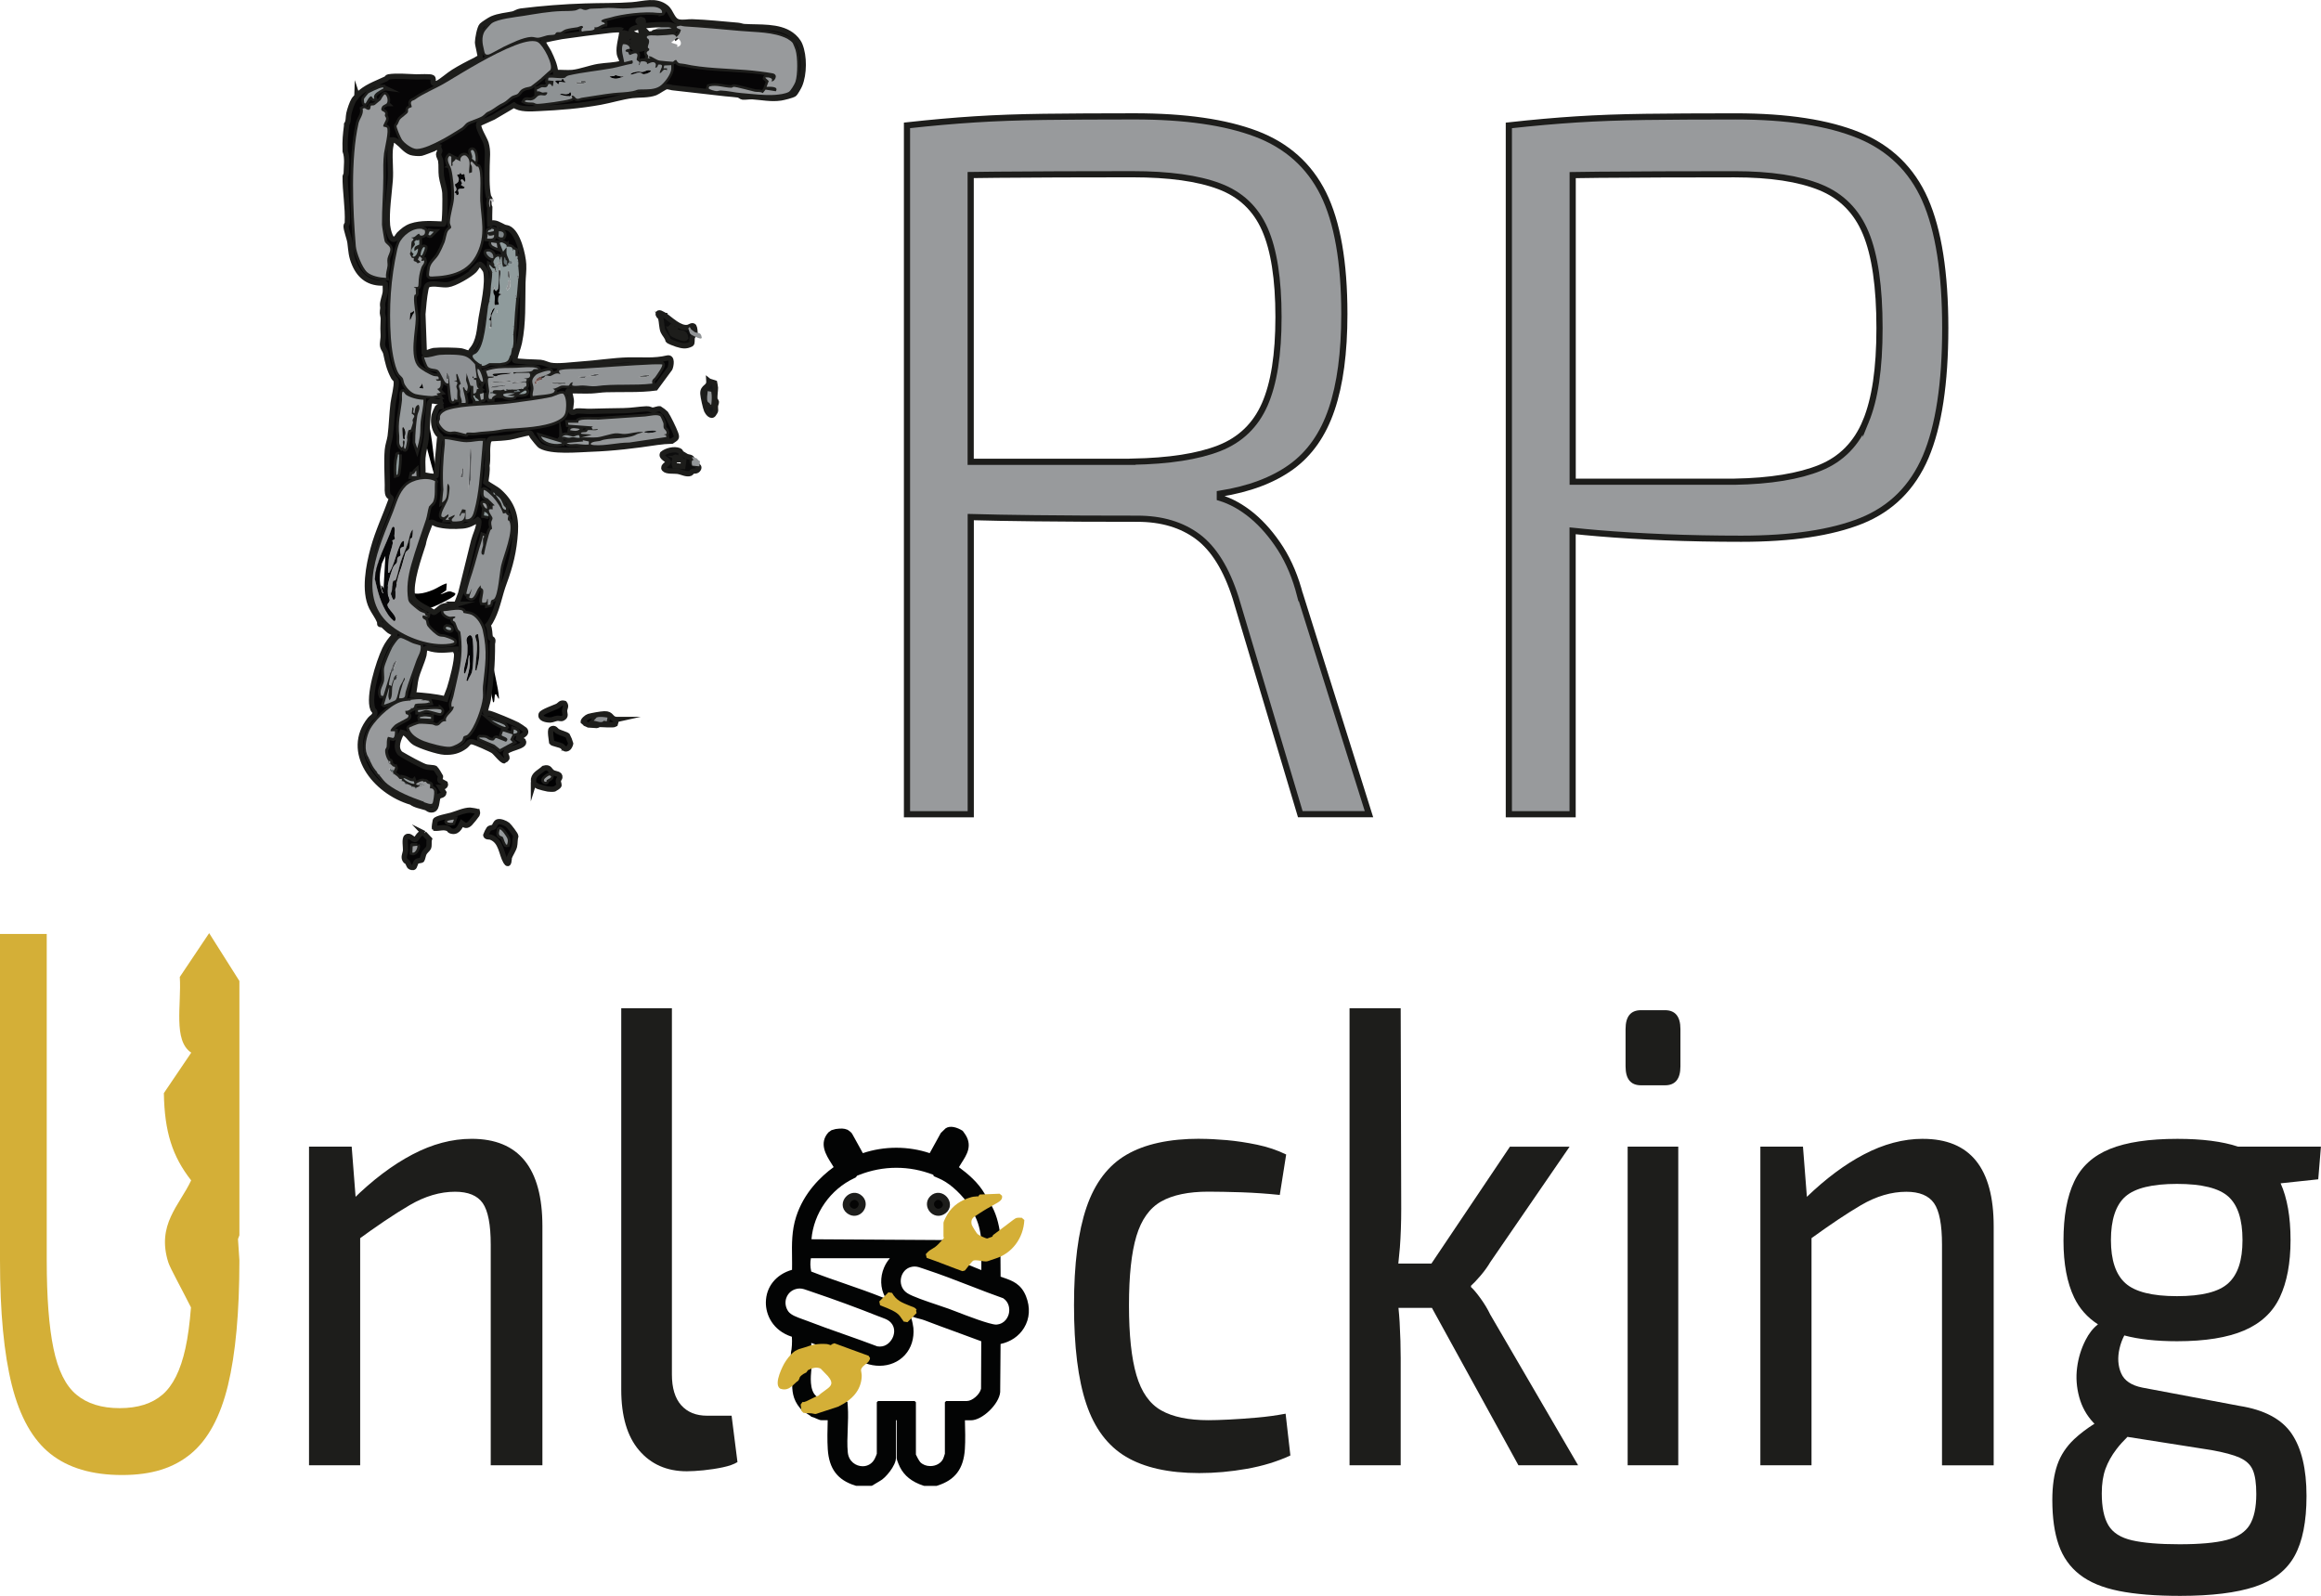 <?xml version="1.0" encoding="UTF-8"?>
<svg id="Layer_2" data-name="Layer 2" xmlns="http://www.w3.org/2000/svg" viewBox="0 0 657.05 451.75">
  <defs>
    <style>
      .cls-1, .cls-2 {
        fill: #989a9c;
      }

      .cls-3, .cls-4 {
        fill: #010102;
      }

      .cls-3, .cls-2, .cls-5, .cls-6, .cls-7, .cls-8 {
        stroke: #1d1d1b;
        stroke-miterlimit: 10;
      }

      .cls-3, .cls-5, .cls-7, .cls-8 {
        stroke-width: 1.5px;
      }

      .cls-9 {
        fill: #949799;
      }

      .cls-2 {
        stroke-width: 1.75px;
      }

      .cls-10 {
        fill: #96999b;
      }

      .cls-11 {
        fill: #030404;
      }

      .cls-12 {
        fill: #7e8487;
      }

      .cls-13 {
        fill: #919496;
      }

      .cls-14 {
        fill: #57595b;
      }

      .cls-15 {
        fill: #8f9b9c;
      }

      .cls-16 {
        fill: #8e9294;
      }

      .cls-17, .cls-8 {
        fill: #060506;
      }

      .cls-18 {
        fill: none;
      }

      .cls-19 {
        fill: #95989a;
      }

      .cls-20 {
        fill: #73524d;
      }

      .cls-21 {
        fill: #d4af37;
      }

      .cls-22 {
        fill: #c4c3c5;
      }

      .cls-23 {
        fill: #323434;
      }

      .cls-5, .cls-24 {
        fill: #16181a;
      }

      .cls-25 {
        fill: #5c5e5f;
      }

      .cls-26, .cls-7 {
        fill: #0d0d0d;
      }

      .cls-6 {
        fill: #040404;
        stroke-width: 2px;
      }

      .cls-27 {
        fill: #969a9c;
      }

      .cls-28 {
        fill: #939a9c;
      }

      .cls-29 {
        fill: #1d1d1b;
      }

      .cls-30 {
        fill: #667073;
      }

      .cls-31 {
        fill: #8d9093;
      }

      .cls-32 {
        fill: #060608;
      }

      .cls-33 {
        fill: #939698;
      }
    </style>
  </defs>
  <g id="Layer_2-2" data-name="Layer 2">
    <path class="cls-29" d="M99.56,324.59l1.35,17.37,1.05,2.59v70.23h-14.48v-90.2h12.07ZM133.5,322.37c13.37,0,20.05,8.26,20.05,24.77v67.65h-14.63v-62.47c0-5.66-.76-9.57-2.26-11.74-1.51-2.16-4.13-3.23-7.84-3.23-4.22,0-8.5,1.26-12.82,3.78-4.32,2.52-9.51,6.01-15.54,10.45l-.61-12.02c5.63-5.55,11.26-9.79,16.89-12.75,5.63-2.96,11.21-4.44,16.74-4.44h.01Z"/>
    <path class="cls-29" d="M190.21,285.41v103.69c0,3.82.88,6.72,2.64,8.69s4.2,2.96,7.32,2.96h6.94l1.66,13.13c-1.01.62-2.39,1.11-4.15,1.48-1.75.37-3.57.64-5.44.84-1.86.18-3.45.28-4.75.28-5.63,0-10.14-1.97-13.5-5.92-3.37-3.94-5.06-9.67-5.06-17.19v-107.96h14.33Z"/>
    <path class="cls-29" d="M339.67,322.37c2.32,0,4.85.13,7.61.37,2.76.25,5.63.68,8.6,1.3s5.71,1.54,8.22,2.77l-1.81,11.45c-3.52-.37-7.11-.62-10.78-.75-3.67-.11-6.81-.18-9.43-.18-5.63,0-10.08.93-13.35,2.77-3.27,1.85-5.61,5.11-7.02,9.79s-2.11,11.21-2.11,19.6.7,14.98,2.11,19.78c1.41,4.8,3.74,8.13,7.02,9.98,3.27,1.85,7.72,2.77,13.35,2.77,1.51,0,3.47-.06,5.88-.18,2.42-.11,5.02-.31,7.84-.55,2.82-.24,5.53-.62,8.14-1.11l1.35,11.83c-3.73,1.73-7.84,2.98-12.37,3.78-4.53.8-9,1.2-13.43,1.2-8.65,0-15.56-1.55-20.74-4.62-5.18-3.08-8.92-8.07-11.24-14.98-2.32-6.9-3.47-16.2-3.47-27.91s1.18-20.82,3.54-27.73c2.36-6.9,6.13-11.86,11.31-14.87,5.18-3.02,12.09-4.53,20.74-4.53h.02Z"/>
    <path class="cls-29" d="M429.85,414.78h16.89l-24.88-42.69c-.7-1.48-1.61-2.99-2.72-4.53s-2.02-2.61-2.72-3.23v-.37c.7-.62,1.61-1.57,2.72-2.87,1.1-1.3,2.01-2.56,2.72-3.78l22.47-32.71h-16.89l-22.22,33.08h-9.37c.17-1.54.32-3.05.44-4.53.25-3.39.38-7.05.38-11l-.15-56.75h-14.48v129.38h14.48v-30.31c0-3.2-.1-6.59-.3-10.17-.08-1.36-.19-2.72-.33-4.07h9.47l24.49,44.55Z"/>
    <path class="cls-29" d="M471.34,285.96c2.91,0,4.37,1.79,4.37,5.35v10.54c0,3.58-1.46,5.37-4.37,5.37h-6.79c-2.92,0-4.37-1.79-4.37-5.37v-10.54c0-3.58,1.46-5.35,4.37-5.35h6.79ZM475.1,324.59v90.2h-14.33v-90.2h14.33Z"/>
    <path class="cls-29" d="M544.34,322.37c-5.53,0-11.11,1.48-16.74,4.44-5.37,2.82-10.72,6.82-16.09,11.98l-1.11-14.2h-12.06v90.2h14.48v-64.3c5.39-3.91,10.07-7.03,14.02-9.35,4.32-2.52,8.6-3.78,12.82-3.78,3.72,0,6.33,1.08,7.84,3.23s2.26,6.07,2.26,11.74v62.47h14.63v-67.65c0-16.51-6.68-24.77-20.05-24.77h0Z"/>
    <path class="cls-29" d="M656.99,324.59h-23.4c-4.46-1.48-10.18-2.21-17.17-2.21-8.05,0-14.42.95-19.15,2.87s-8.1,4.99-10.1,9.24c-2.02,4.25-3.02,9.83-3.02,16.73,0,6.54,1.01,11.89,3.02,16.08,1.5,3.13,3.75,5.66,6.74,7.59-1.39,1.09-2.56,2.56-3.5,4.43-1.26,2.47-2.06,5.08-2.41,7.85-.36,2.77-.15,5.55.6,8.31.76,2.77,2.09,5.17,4,7.21.1.11.22.21.33.32-2.25,1.43-4.17,2.9-5.76,4.39-2.21,2.1-3.8,4.49-4.75,7.21-.95,2.71-1.43,6.03-1.43,9.98,0,5.05.6,9.3,1.81,12.75,1.2,3.45,3.19,6.25,5.96,8.4,2.76,2.16,6.46,3.69,11.09,4.62,4.62.93,10.41,1.39,17.35,1.39,8.85,0,15.89-.86,21.12-2.59s8.98-4.62,11.24-8.69,3.39-9.74,3.39-17c0-7.64-1.41-13.52-4.22-17.65-2.82-4.13-7.74-6.74-14.78-7.85l-27.45-5.17c-3.12-.62-5.13-1.97-6.03-4.07-.91-2.1-1.05-4.44-.45-7.03.31-1.34.77-2.56,1.35-3.67,4.08,1.09,9.06,1.64,14.94,1.64,7.95,0,14.28-1.02,19-3.05,4.72-2.03,8.1-5.17,10.1-9.43s3.02-9.64,3.02-16.17-.94-11.87-2.81-16.05l10.65-1.14.76-9.24h-.06ZM634.07,412.66c1.81.8,3.04,1.97,3.69,3.51.65,1.54.97,3.78.97,6.74,0,3.82-.63,6.74-1.88,8.78-1.26,2.03-3.44,3.45-6.56,4.25-3.12.8-7.54,1.2-13.28,1.2s-10.21-.37-13.43-1.11c-3.22-.73-5.46-2.16-6.71-4.25-1.26-2.1-1.88-5.11-1.88-9.06,0-2.72.36-5.02,1.05-6.93.7-1.9,1.73-3.76,3.1-5.55.87-1.15,1.93-2.32,3.12-3.5l23.95,3.77c3.42.62,6.03,1.33,7.84,2.12h0ZM630.83,363.22c-2.66,2.47-7.52,3.69-14.55,3.69s-11.91-1.23-14.63-3.69-4.07-6.52-4.07-12.2,1.35-9.88,4.07-12.29c2.72-2.41,7.59-3.6,14.63-3.6s11.89,1.2,14.55,3.6c2.66,2.4,4,6.5,4,12.29s-1.33,9.74-4,12.2Z"/>
    <path class="cls-21" d="M67.78,277.71l-8.57-13.56-8.31,12.4c.5,7.93-1.94,18.01,3.24,21.43l-7.75,11.45c.18,10.93,2.39,17.89,7.72,24.7-3.27,7.04-9.87,12.52-6.46,23.23.54,1.69,3.83,7.56,6.41,12.73-.34,4.46-.86,8.36-1.58,11.63-1.36,6.18-3.53,10.53-6.49,13.07-2.96,2.55-6.99,3.82-12.11,3.82s-9.2-1.27-12.25-3.82c-3.05-2.53-5.21-6.89-6.49-13.07-1.28-6.17-1.91-14.49-1.91-24.95v-92.39H0v92.37c0,14.68,1.12,26.48,3.37,35.41,2.25,8.93,5.89,15.4,10.92,19.39,5.03,3.99,11.78,5.99,20.25,5.99s14.61-2,19.46-5.99c4.85-3.99,8.36-10.46,10.53-19.39,2.16-8.93,3.24-20.73,3.24-35.41l-.4-6,.4-1.08v-71.96h.01Z"/>
    <g>
      <path class="cls-27" d="M196.46,7.51c.02.1-.03.29,0,.35-.49-.05-.26.49-.62.68-1.14.61-4.56.36-4.96.64-.12.09-.12.36-.19.42-.05.03-.76-.23-1.06.19-.62-.62-.92-1.54-1.96-1.4-.12.61.47.8.68,1.23-.62.35-1.14.43-1.86.36v.71l2.1-.49c.36.14.45.49.33.83-.28.54-2.24.85-2.86.88-.94.03-.09-.45,0-.85.07-.28-.12-.92.07-1.32-1.18-.49-1.07-1.3.02-1.77,2.22-.94,5.79-1.04,8.18-1.01.83,0,1.7.69,2.12.54h.02Z"/>
      <path class="cls-27" d="M182.73,12.64l.19.57-.24.29c-1.16.4-3.05.9-3.64-.45-.14-.31.09-.24.29-.26,1.09-.14,2.31,0,3.4-.16Z"/>
      <path class="cls-1" d="M185.3,9.81c0,.85-1.44.36-1.37,1.3,0,.19.66.17.52.62l-.68.1c-.52-.38.28-1.86.35-2.38l1.16.35h.02Z"/>
      <path class="cls-28" d="M187.27,5.6c.23-.07.73-.09.92.05.59,1.27-.64,1.16-1.2.36-.03-.19.12-.36.28-.42Z"/>
      <path class="cls-32" d="M196.64,13.31v-.69l-1.53-.55,1.44-1.4c1.01.68,1.47,2.12.09,2.64v.02Z"/>
      <path d="M113.52,167l-.31-1.8c1.07-.12,1.04.75,1.49,1.28,2.01,2.48,5.37,1.54,7.94.47,1.04-.43,2.46-1.39,3.42-1.7.14-.05.26-.07.42-.05l-.16,1.91-1.65,1.14c.92-.16,2.03-1.02,2.96-.81.07,0,1.04.4,1.09.42.83.49-1.27,1.54-1.63,1.75-2.08,1.21-6.61,3.4-9.05,3.38s-4.82-.75-6.62-2.05-3.47-3.03-3.5-5.18c.23-.03.24.1.33.23.36.49.5,1.23,1.04,1.6,0-.38-.17-.73-.21-1.09-.02-.26-.1-1.16.43-.87.31.17,1.3,3.03,2.06,3.38.14-.07,0-.26-.03-.35-.26-.75-1.16-2.17-1.13-2.84,0-.28.17-.61.47-.28.38.43,1.18,2.39,1.66,2.6.23.03.17-.09.16-.23-.17-.83-1.02-1.72-.73-2.72,1.02-.05.61,1.63,1.6,1.8l-.05.02Z"/>
      <path d="M123.68,136.83c-.17-.05-.19-.43-.24-.59-.95-3.24-1.82-6.52-2.67-9.78-.59-2.27-1.61-5.32-1.84-7.58-.02-.21-.07-.5.03-.69.23.07.85,1.46,1.11,1.23l.21-2.38c.23-.24.55.87.59.95,1.25,3.92,1.72,9.8,2.27,13.96.21,1.63.43,3.26.54,4.89v-.02Z"/>
      <path d="M141.28,197.74c-.28.05-.19-.07-.26-.19-.14-.23-.24-.47-.4-.69-.07-.1-.19-.42-.35-.35-.35.14-.23,1.73-.4,2.12-.05.14-.14.19-.29.16-.71-2.84-.97-5.79-1.27-8.7-.33-3.21-.68-6.61-.85-9.8-.02-.33,0-.66,0-1.01l.38,1.32c.8,3.9,1.77,7.78,2.55,11.7.36,1.8.78,3.61.88,5.44Z"/>
      <path d="M138.19,123.05c-.8,4.09-2.43,7.99-3.68,11.96l-.55,1.35,2.76-12.93c.16-.14.19,0,.21.14,0,.09,0,1.09.31.81.16-.33.4-.81.62-1.11.09-.12.12-.26.33-.23Z"/>
      <path class="cls-8" d="M101.07,27.06c2.58-2.55,5.01-3.22,8.27-4.77.26-.12.19-.45.64-.52,2.2-.38,5.58-.07,7.84,0,.94.03,3.99-.19,4.53.16.88.57-.75,1.92,1.44,1.68,1.63-.92,3.09-2.31,4.61-3.26,1.73-1.09,4.27-2.43,6.1-3.31.49-.23.88-.59,1.4-.76.21-.31-.71-3.54-.71-4.28,0-.92.55-4.13,1.2-4.79.33-.35,2.36-1.68,2.88-1.89,2.03-.87,4.01-.95,5.93-1.37.64-.14,1.37-.71,2.22-.81,6.05-.75,12.19-1.23,18.2-1.42,4.53-.16,8.88-.03,13.32-.36,3.33-.24,6.69-1.56,9.59.71,1.58,1.25,1.7,3.73,3.62,4.14,1.25.26,2.62-.07,3.8-.03,4.33.14,8.62.64,12.97.99.61.05,1.16.31,1.77.35,4.32.29,9.71-.31,13.32,2.29,1.02.73,1.98,1.8,2.43,2.91,1.3,3.16,1.25,8.25-.05,11.37-.19.47-1.21,2.31-1.58,2.55-.59.38-2.98.97-3.78,1.09-2.74.4-5.32-.17-8.03-.35-.78-.05-1.99.16-2.74.1-.42-.03-.78-.54-1.37-.62-1.04-.16-2.36-.21-3.54-.35-5.01-.62-10.07-1.09-15-1.7-.54-.07-1.04-.31-1.63-.28-.55.03-2.43,1.44-3.19,1.73-2.03.76-4.47.52-6.59.78-2.81.35-6.03,1.35-8.89,1.87-5.84,1.07-11.62,1.53-17.58,1.8-2.12.1-5.34.35-6.95-.97l-5.83,3.43-4.14,1.87c-.43,1.13,1.66,4.2,2.05,5.51.66,2.32.31,4.04.29,6.26-.03,2.76-.17,6.03.38,8.72l.19.35.19.35c-.33.64-.33,1.86,0,2.46-.03,1.53-.09,3.05,0,4.58,1.53-.57,2.76.42,4.06,1.01.38.17.83.16,1.2.33,2.77,1.21,4.18,7.63,4.33,10.19.1,1.79-.17,3.54-.21,5.29-.12,5.65.16,11.34-.99,16.89-.35,1.68-1.13,3.29-1.34,5.03.29.4,6.33.47,7.32.57s1.92.64,2.81.81c2.1.43,6.22-.16,8.56-.31,4.46-.29,9.19-1.06,13.54-1.18,3.78-.1,7.26.35,10.99-.55,1.53-.36,1.07,2.18.73,2.96l-4.06,5.51c-4.63.62-9.31.33-13.97.47-1.34.03-2.95.31-4.3.36-2.15.07-4.32-.07-6.47,0-.43.42.35.33.47.64.07.17.36,1.66.4,1.92.12.92-.36,2.57-.16,3.12.36.94,1.34.05,1.63.02.88-.1,2.83.14,3.94.1,3.12-.09,6.26-.14,9.4-.19,2.34-.03,4.23-.42,6.47-.52.95-.05,1.2.35,1.75.36.62.02,1.42-.49,2.13-.36.1.02,1.51,1.2,1.58,1.28.69.97,2.36,4.44,2.77,5.58.54,1.47.23,1.4-1.02,2.27-1.4.03-2.86.17-4.25.36-6.26.94-12.22,1.68-18.62,1.91-3.8.14-11.13.88-14.29-.9-.47-.26-1.91-2.13-2.32-2.67-.29-.36-.33-.97-.83-1.02-.68-.07-4.37,1.02-5.53,1.2-1.7.26-3.47.35-5.2.43-.94.19-.97,1.16-1.06,1.86-.23,1.89.12,3.87-.26,5.76.19,1.56-.17,3.16-.35,4.72,1.23,1.07,2.79,1.63,3.99,2.76,3.54,3.24,4.7,6.85,4.4,11.37-.35,5.39-1.37,9.45-3.19,14.39-1.25,3.35-1.72,6.62-3.24,9.78-.36.75-.76,1.54-1.32,2.15.61,1.07.42,2.57.69,3.59.03.16.42.21.57.4.31.4,0,.9,0,1.39.05,5.29-.4,10.42-1.18,15.67-.12.87-.87,2.77-.78,3.54.07.62.55.23.99.33,1.4.35,6.69,2.58,8.06,3.29.31.16,1.87,1.2,2.05,1.37,1.21,1.32-1.86,2.17-1.87,2.39l1.47.8c1.02,1.77-5.08,1.99-5.01,3.59.02.4.45.85.4,1.25,0,.09-.66.8-.71.8-.73.07-2.43-2.27-3.16-2.79-.68-.5-5.11-2.46-5.93-2.6-1.09-.19-1.25.68-2.1,1.3-1.77,1.3-3.59,1.75-5.84,1.63-1.89-.1-6.76-1.72-8.37-2.67-1.42-.85-1.96-2.67-3.64-2.96-.9,1.72-2.1,4.3-.5,5.98.17.17,3.45,2.01,3.95,2.25.8.4,2.29,1.2,3.05,1.47.95.35,2.39.19,2.95.52.14.09,1.42,2.08,1.46,2.22.09.38-.36.85-.07,1.28l1.46.81c.26.71-.73,1.14-1.35,1.11l.94,1.47c-.09.85-1.2.71-1.53,1.09-.76.95-.05,4.2-2.41,3.74-.42-.07-.73-.45-1.13-.59-1.32-.43-3.1-.69-4.16-1.54-10.4-3.02-19.07-14.3-11.7-23.46.43-.54,1.25-.85,1.37-1.6.12-.87-.35-.8-.54-1.27-1.44-3.64,1.6-13.3,3.35-16.99.71-1.51,1.72-2.86,2.9-4.09.05-.36-1.21-.83-1.56-1.07-.5-.35-1.65-1.53-1.91-1.68-.23-.12-.75-.12-.81-.19-.07-.09,0-.59-.12-.87-.47-1.21-1.65-2.77-2.24-3.99-2.24-4.63-.85-11.79.47-16.63s3.48-9.33,5.15-14.03c0-.4-.62-.62-.83-.95-.47-.76-.29-2.18-.31-3.07-.03-3.22-.28-6.61,0-9.87.1-1.28.62-2.6.8-3.87.4-3.09.45-6.19.83-9.29.21-1.68,1.07-4.77.88-6.36-.05-.38-.57-.68-.76-1.04-1.27-2.38-1.65-4.23-2.17-6.68-.24-1.2-1.16-1.46-.92-3.21.16-1.14.21-1.66.14-2.83-.09-1.49.05-2.51.05-3.87,0-.71-.35-1.37-.23-2.12.17-1.18.1-.69.03-1.73-.05-.9.64-2.67.75-3.54.09-.78,0-1.65,0-2.43l-.29-.26c-4.23.23-6.85-1.8-8.34-5.18-1.06-2.39-1.04-3.8-1.34-6.19-.14-1.2-1.16-3.74-1.11-4.8,0-.28.33-.47.35-.83.21-4.49-.68-8.89-.61-13.3,0-.05.29-.4.29-.69.03-2.06.43-4.39-.29-6.35v-.35c-.09-2.81.07-4.14.4-6.87v-.35c.61-.83.43-2.08.64-3.03.26-1.16.87-3.02,1.46-3.97.26-.43.81-.71.83-1.28l.03.09ZM187.46,3.64c.29-1.2-1.4-1.73-2.46-1.77-2.7-.07-5.89.5-8.63.47-1.96-.02-3.29-.29-5.44-.1-1.44.12-2.44.09-3.71.17-.45.03-.88.35-1.4.36-.66,0-1.07-.4-1.54-.36-.29.03-.85.42-1.4.5-1.02.19-2.81.16-3.69.17-3.66.09-7.44.8-11.03,1.37-2.34.36-7.09.87-8.86,2.06-.31.21-1.89,1.99-2.08,2.34-.88,1.63-.61,3.43-.16,5.15.21.83.19,1.6,1.34,1.37.61-.12,3.31-1.73,4.13-2.12,2.18-1.02,5.51-2.74,7.94-2.86.68-.03,1.4.29,2.03.23.71-.07,1.72-.5,2.43-.66.61-.14,1.63-.09,2.1-.23.33-.1.33-.55.64-.64s.75.03,1.11-.07c.29-.07.94-.62,1.47-.78,1.13-.33,2.18-.42,3.26-.59.49-.09.9-.47,1.46-.33.38.66-.03.38-.16.64-.1.23-.28.83.1.92.95-.42,4.02.07,3.42-1.23,1.23.26,1.75-.81,2.93-.88.09-.55-.68-.45-.97-.8-.16-.55,1.87-.85,2.39-1.02,3.54-1.07,9.87-1.84,13.58-1.37.42.05.85,0,1.27,0l-.03.05ZM180.93,5.6c-.19.05-.36.21-.33.42.64.8,2.05.9,1.39-.36-.21-.14-.8-.12-1.06-.05ZM191.57,7.51c-.49.16-1.49-.54-2.44-.54-2.77-.03-6.9.05-9.48,1.01-1.28.47-1.39,1.28-.03,1.77-.24.4,0,1.04-.09,1.32-.1.4-1.07.9,0,.85.71-.03,2.98-.35,3.31-.88.14-.35.03-.71-.38-.83l-2.43.49v-.71c.83.09,1.42,0,2.15-.36-.23-.43-.92-.62-.78-1.23,1.21-.16,1.56.78,2.27,1.4.35-.4,1.16-.16,1.21-.19.07-.05.09-.33.23-.42.47-.28,4.42-.03,5.76-.64.42-.19.16-.73.71-.68.16.24,1.16.5,1.18.62-.17.81-.57,1.47-1.28,2.01-.52-1.07-1.63-.57-2.72-.55-.92.02-1.7.09-2.6.14-.43.02-3.64-.42-2.95.73.12.21.55.09.55,1.01,0,.75-.81,1.72,0,1.96.17.68-.4.62-.59.92-.45.69.8.94.19,1.8h.78l-.4-.26c-.05-.26,0-.31.29-.26.75.12,1.73,1.09,2.76,1.21.43.05,3.5.36,3.68.33.29-.05.45-.57.99-.5.62,1.28,1.27.88,2.31,1.11,5.41,1.21,11.88,1.27,17.48,1.72,2.18.17,5.25.54,7.4.92s.38,2.64-.24,2.24c.81-1.11-1.77-1.2-1.77-.97l.99.92-.61,1.65c.97-.05,3.5-.19,2.62,1.25l-2.91-.47-.78.99c-.76-.47-1.54-.24-2.29-.4-1.14-.23-5.11-1.37-5.93-1.37-.23,0-.4.26-.69.26-2.13-.02-4.14-.94-6.26-.36l-.16.5c.1.36,1.82.8,2.24.81.38,0,.76-.19,1.16-.17,2.1.05,3.87.57,5.88.73,3.16.24,6.4.73,9.57.5,1.23-.09,2.7-.26,3.8-.81.59-.29,1.7-2.25,1.91-2.86.68-2.03.66-6.97.05-9.02-.1-.36-.61-1.65-.78-1.94-.21-.38-1.13-1.04-1.54-1.25-3.88-1.99-9.03-1.82-13.4-2.22-5.29-.49-10.39-.95-15.62-1.27-1.28-.09-.73-.43-2.31.03l.02-.02ZM176.07,8.58c-.29-.31-2.79-.07-3.4,0-4.33.49-9.36,1.14-13.7,1.77-.66.1-4.79.92-5.03,1.11-.28.24-.19.35-.1.62.17.59,1.16,1.96,1.53,2.7.9,1.89,1.73,3.66,1.92,5.74,1.54-.07,3.26.14,4.77,0,2.22-.23,5.01-1.32,7.32-1.7s4.53-.29,6.69-.94c.16-.99-.61-1.72-.75-2.74-.28-2.12.66-4.49.75-6.57ZM178.64,9.81l-1.35-.35c-.09.52-1.01,1.99-.42,2.38l.78-.1c.16-.45-.59-.45-.61-.62-.09-.94,1.58-.45,1.58-1.3h.02ZM153.31,22.05c.87-.71,1.63-1.53,2.51-2.22.97-1.39-2.05-7.06-3.55-7.89s-4.79.24-6.4.88c-6.59,2.57-13.87,7.11-19.85,10.68-2.77,1.66-6.09,2.93-8.62,4.75-.23.17-.68.23-.87.45-.5.59.21,1.3,0,1.66-1.46.43-.83.71-1.04,1.42-.12.43-1.86,1.51-2.25,2.08-.36.54-.45,1.25-.95,1.75-.1.45,1.14,3.33,1.49,3.87.66,1.02,2.88,2.72,4.23,2.7,1.96-.03,4.96-1.53,6.71-2.44,2.03-1.06,4.09-2.39,6-3.55.5-.31,1.09-1.14,1.47-1.4,1.04-.73,3.94-1.34,4.85-2.27,1.07-1.11.9-.64,2.05-1.34,1.37-.83,1.87-1.39,3.5-2.15.69-.33,1.73-1.42,2.32-1.77.47-.28,1.32-.43,1.63-.66.45-.31.54-.95,1.49-1.47s1.63-.4,2.31-.71c.17-.09,2.64-2.05,3-2.36l-.03-.02ZM178.26,13.85c.16-.95-.95-1.56-1.94-1.39-.64,1.68.12,3.4.38,5.08l2.22-.54c.23.07.36.9-.09.97-1.84.31-3.64.92-5.46,1.25-4.09.76-8.34,1.13-12.4,2.06-.62.14-1.01.64-1.07.66-1.54.31-3.14-.23-4.65,0l-.12.73,1.58.17-.19,1.4c-.55.17-.35-.4-.69-.5-.92-.29-.52.42-1.07.76s-.97.02-1.4.12c-.33.09-.85.54-1.34.59v.61c.66-.23,1.16.24,1.53.31s.92-.24,1.42.03c-.47,1.37-1.28.47-2.36.78-.78.23-.95,1.21-2.32,1.4-.47.07-1.47-.33-1.79.28.83.45,1.61.24,2.44.36.38.05.55.36,1.18.35,1.58,0,7.85-.88,9.28-1.37.21-.07.54-.1.61-.35l-.19-.59c.71-.17.95.62,1.37.8.61.24.99-.16,1.51-.23,3.02-.42,5.86-.97,8.91-1.32,1.72-.19,3.69-.17,5.48-.54,1.4-.28.88-.47,2.41-.49,1.75-.02,3.8.07,5.25-.9,1.3-.87,2.93-3.07,3.21-4.51.1-.49.03-.97.05-1.46l-1.98.09-.19.8h.99v.52c-1.3-.57-1.11.54-2.05.88-.07-.97,1.77-2.7-.47-2.44-.07.42-.24.88-.81.85.14-.5.36-1.01-.14-1.42-.78-.47-2.03.54-2.22.36.33-.76-1.39-.88-1.77-.62-.29.19-.07.88-.57.97.68-1.25-.42-1.02-.55-1.53-.1-.36.45-1.16.09-1.65-.35-.45-1.53.14-1.98.31-.43-.09-.38-.64-.54-.8-.14-.12-.66-.09-.73-.31-.12-.4.8-.73,1.18-.61v.03ZM182.73,12.64c-1.09.16-2.32.02-3.4.16-.21.02-.42-.05-.29.26.59,1.35,2.48.87,3.64.45l.24-.29s-.19-.57-.19-.57ZM108.52,24.77c-.38-.05-.73.05-1.07.17-.47.14-2.83,1.23-3.16,1.47-.07.05-1.16,1.39-1.2,1.47-.17.54.03,1.99.52,1.18.23-.36.95-1.86,1.49-1.82.23,0,.36.83.88.69-.59-1.32,1.14-2.03,2.18-2.72.23-.14.49,0,.36-.45h-.02ZM109.44,29.3c.52-.61.26-2.08-.43-2.58-.43-.03-1.11,1.42-1.28,1.63-.09.1-1.54,1.32-1.65,1.37-.42.24-.95.1-1.07.19-.23.16.07,1.47-1.01,1.14-.47-.16-.66-.68-1.34-.26.33,1.58-.88,2.83-1.18,4.13-2.25,10.07-1.61,24.53-.76,34.8.14,1.75,1.79,6.03,3.17,7.3,1.25,1.14,3.69,1.6,5.41,1.65-.23-1.21.26-2.31.4-3.45.07-.57-.14-1.35,0-2.1.17-.81.85-1.79.78-2.65s-1.27-1.35-1.58-2.12c-.14-.35-.78-4.28-.78-4.75-.05-4.42.4-8.96.38-13.38,0-2.27-.05-4.63.21-6.87.14-1.14,1.51-6.68.78-7.23-.21-.16-.69-.17-.97-.28-.29-.38.85-1.72.78-2.34-.03-.29-.29-.5-.36-.76s.17-.5.07-.75c-.29-.64-1.68-.36-.81-1.87.19-.33,1.07-.64,1.23-.81h.02ZM112.56,40.15c-.45-.35-1.09-.66-1.7-.59,0,.95-.35,1.96-.4,2.9-.19,2.88.23,5.63,0,8.62-.29,3.74-1.09,9.03-.76,12.71.07.76.68,3.94,1.66,3.95.92,0,1.2-1.01,1.58-1.39,1.02-.99,2.03-1.87,3.45-2.36,2.93-.97,6.1-.66,9.17-.55.45-.29.47-7.82.38-8.81-.12-1.58-.76-3.17-.97-4.75-.19-1.42,0-3.05-.21-4.39-.09-.57-.59-1.23-.59-1.79,0-.42.36-.71.35-1.02-.02-.33-.42-.76-.35-1.18-.66-.16-1.01.47-1.39.61-.75.28-2.88,1.13-3.5,1.27-.68.14-2.29,0-2.93-.21-1.6-.57-2.65-2.1-3.81-3l.02-.02ZM134.57,45.72c.23-.52-.07-3.87-1.18-3.17-.45.29.66,1.73.17,2.34l.99.83h.02ZM127.72,46.95v-2.55l-.49-.26c-1.23,1.13.17,2.64.47,3.8.5,1.98.94,6.21.78,8.24-.17,2.15-1.07,4.56-1.16,6.73-.02.62.45,1.27.36,1.54s-.69.57-.92.95c-.45.8-.57,2.27-.94,3.21s-1.2,2.72-1.72,3.57c-.78,1.28-2.08,2.1-2.44,3.61-.07.31-.29,2.01-.23,2.22.12.35.52.31.85.29,5.63-.21,10.45-1.7,12.78-6.68s1.13-9.41.85-14.72c-.12-2.15.45-8.08-.57-9.69-.09-.14-.28.09-.49-.09-.24-.21-1.28-1.4-1.39-1.4-.71.45,0,1.01.09,1.51s-.02,1.04.02,1.54l-.8.29c-.17-1.66.76-3.5-.78-4.85-.87-.76-2.15.54-1.58,1.51l-1.47-.69c-.09.42-.76.81-.83.92-.24.36.31,1.16-.43,1.02l.03-.02ZM119.64,64.81c-2.69-.61-5.76,1.96-6.62,4.07-.17.43-.42,1.2-.52,1.65-1.89,8.44-2.39,16.52-1.82,25.14.17,2.57.87,7.82,2.18,10,.35.57.99.97,1.2,1.39.26.54.21,1.14.57,1.77.59,1.06,1.77,2.38,3.05,2.7,1.01.26,3.55.59,4.65.57.5,0,1.11-.31,1.68-.19l-.4-.52,1.18-.26-.99-1.06c1.21-.21.94-1.47.99-2.38-.62.02-1.09.31-1.37-.35h.78c.17-1.18-.62-.75-1.39-.95-1.14-.33-3.52-1.72-4.3-2.53-2.67-2.77-.83-10.21-.78-13.7.03-1.75-.83-5.22-.38-6.64.05-.14.35-.12.38-.24.12-.49-.09-1.2.02-1.72l-.61-.19c.9-.5,1.34.45,1.37-1.06.03-1.63.28-3.09.83-4.7.21-.59.99-1.09.73-1.91l-.78.17.21-.76-.69-.64-.5.94.8.73-.88.4c-.1-.49-.99-.62-1.04-.69-.14-.17.09-.71-.05-.85-.05-.05-.38.03-.5-.05-.05-.03-.57-1.04-.57-1.11,0-.23.26-.5.28-.75.07-.75.05-2.01.23-2.74,0-.07,1.11-.83,0-1.01v-.17c.97.14,1.27-.75,2.06-1.06l.38.54c1.11.17,1.54-.61,1.25-1.49-.1-.31-.38-.12-.5-.17-.05-.02-.05-.21-.1-.21v.02ZM139.84,64.93l-.64-.19c-.35.66-.99.02-1.09,1.06l1.65-.33.1-.52-.02-.02ZM122.81,65.62l-1.14-.16c-.19.45-.81,1.3.17,1.13,0,0,.97-.97.97-.97ZM141.22,65.45l-.1,1.4c.21.38.87.45,1.28.28.57-1.06.1-1.7-1.18-1.68ZM138.33,66.63c-.1-.05.09-.38-.23-.31l-.19,1.23c1.04.05,2.12.17,1.96-1.06-.36.16-1.2.31-1.53.14h-.02ZM117.94,68.07l-.21-.33c.21.43-.38.57-.4.64-.05.29.21.59.16.83-.1.55-1.92,1.63-.38,2.65,0,.14-.62.71-.05.8.81.12,1.46-1.68,1.27-2.29l-.97.71c-.17-1.35.26-1.32,1.34-1.87v-1.3s-.75.16-.75.16ZM140.6,68.81l-1.53-.21c-.19.97.95,1.27,1.77,1.58l-.23-1.37h-.02ZM144.17,69.83c-.43-.07-.76.03-.78,0-.03-.07.07-.33-.05-.47-.24-.31-1.7-1.21-1.89-.49l.95,2.36.97-1.23c.05.59-.07,1.25.02,1.84.1.64.75,1.58.76,2.22,0,.09-.17.24-.19.35-.02.07-.26.14-.19.52-.38-.24-.12-.78-.19-1.11-.03-.16-.33-.14-.38-.24-.16-.28-.07-.75-.38-.76-.12.94-.64,1.99.78,2.29-.24.14-.36.54-.97.35h-.19c-.31-.78-.28-1.98-.4-2.81-.43.1-.35.57-.38.88l-.19-.17c-.1-.68-.23-.95-.97-.52-.07.03-.14.12-.19.17-.19.21-.54.75-.59.99-.09.49.16.57.19.76v.17c.14.42-.1.29.4.71v.17c.02.23-.03.49,0,.71h-.19c-.05-.12.09-.4-.03-.5-.07-.05-.33,0-.54-.14-.35-.26-.61-.73-.99-.94-.05.8.66,1.37.78,2.12v.17c.09,1.47-.36,3.29-.4,4.75v.17c0,.78-.24,2.17-.4,3v.17c-.07.43-.29.94-.4,1.58v.17c-.47,3.09-.83,10.75-3.24,12.85-.38.33-.99.29-1.07.81-.12.69,1.65,2.12,2.36,2.38h.19v.35c.68.36,1.98-.69,2.25-.69h2.93s1.21-.19,1.32-.23c1.14-.31,1.23-1.06,1.53-1.89,0,0,.14-.03.19-.17.14-.43.26-1.39.4-1.94,0,0,.16-.03.19-.17.29-1.3.23-2.27.19-3.52v-.17c-.02-.8.17-1.44.19-2.12v-.17c.1-2.6.35-5.24.59-7.75v-.17c0-.1.17-.31.19-.52v-.35c.16-1.53.26-3.05.4-4.58v-.17s.19-.14.19-.35v-.35c0-.95-.16-1.87-.19-2.81v-.17c0-.29.09-.43,0-1.06v-.17c-.05-.36-.14-.5-.19-.71v-.17c-.03-.12.09-.4-.03-.5-.09-.09-.31,0-.36-.02-.07-.03-.12-.14-.19-.17l-.03-1.47-.55-.29h-.19c-.29-.52-.28-.54-.78-.71h-.19l-.03-.05ZM120.26,70.03c-.5-.43-.97.95-1.06,1.25-.09.35-.16.68-.12,1.04.45.1.5-.28.66-.55.14-.26.68-1.61.52-1.73ZM139.66,73.01c.16-1.06-.71-2.13-1.96-1.75-.42.42,1.18,2.22,1.96,1.75ZM135.68,74.78c-.62.47-.85,1.2-1.39,1.75-1.27,1.3-5.58,3.81-7.46,4.04-1.54.19-3.02-.28-4.49-.17-1.3.09-1.58.38-1.8,1.54-.45,2.32-.62,4.65-.83,6.99l.4,10.94c.45.29,2.01-.57,2.65-.64,1.54-.17,6.43-.14,7.91.12.62.1,1.92.81,2.39.52.17-.1.21-.52.38-.71,2.29-2.55,2.24-6,2.77-9.14.59-3.5,2.06-9.87,1.3-13.19-.1-.42-1.32-2.13-1.79-2.06l-.05.02ZM127.13,107.16c.23,1.82.31,3.9.61,5.7.21,1.25.97.73.97-.26l.19.52h.59c-.1-.85,0-1.7,0-2.55,0-.42-.33-.92-.29-1.23.09-.69.92-1.2-.68-1.6l.78-.09c.16-.14-.47-2.36.19-1.75l.99,2.74c-1.02.38-.31,1.23-.21,1.96.05.47-.03.94.03,1.37.12.66.57,1.28.38,2.05h1.06c.5-.07-.75-3.92-.68-4.32.47-.36.38.28.59.52.09.12.54.5.59.43,0-.38.23-.75.21-1.14,0-.68-.45-1.46-.5-1.94-.05-.54.24-1.4.1-2.03l1.14,3.59.81.1v2.12c.88,0,.87-.57,1.01-1.21l.55-.12c-.83-.62-.52-1.68-.81-2.53h-.55v-.55h.78l-.49-3.87c-.88-.92-1.6-1.84-2.93-2.31-1.44-.5-5.43-.49-7.06-.35-1.42.12-2.91.85-4.4.71-.1.09.8,2.34.97,2.55.68.85,2.15.54,2.88,1.02s1.58,3.17,2.31,3.66c.24.16.4.21.69.16v-1.4h.19l-.02.05ZM153.76,106.47c.5-.21,2.86-.94,1.96-1.51-.5-.33-3.48.66-4.02,1.14-1.82,1.68-.66,2.32-.69,3.95,0,.62-.35,1.35-.19,2.03,1.21-.28,5.25-.35,5.96-1.06.17-.17.26-.4.29-.61l-.59-.43c.88.1,1.84-.71,2.48-.85s1.63.1,2.1-.02c.09-.02.36-1.04,1.2-.9l-.29.29v.59c1.07.28,1.98-.03,3.05,0,1.2.03,2.46.33,3.73.19,5.31-.75,10.63-.09,15.93-.73-.28-1.2.42-1.25.88-1.92.35-.5,2.29-3.14,1.87-3.52-.88.02-1.77-.03-2.64,0-6.73.29-13.44.78-20.18,1.23-2.06.14-4.11-.09-6.17.43-.54.31.26,1.11.21,1.14-1.34-.69-2.13.36-2.88.5-.4.07-.87-.24-1.28-.16-.14.03-.52.85-1.11.71,0,0-.21-.07-.1-.17l.5-.36-.02.02ZM148.87,108.05s.36-.43.19-.71l-.78-.17c.95-.09,1.96,0,1.77-1.14-.02-.16-.17-.45-.31-.45h-3.52c-.21,0-1.01.57-.88-.17,1.47-.03,3.12-.03,4.58-.19,1.02-.12.92-.55,1.21-.66.36-.12.85,0,1.25-.03-.23-.42-1.21-.49-1.66-.52-1.84-.16-3.92.17-5.86.17-2.46,0-4.96.02-7.28.88l.54,1.56,1.73.03c-.17.5-1.25.23-1.58.43-.43.26.19,3.1.21,3.71.03.68-.43,1.39,0,2.17h.75c0-.69.83-.97,1.39-1.3-.33,0-.69-.21-.97-.26l-.19-.35s-.07-.43.49-.54c.49-.09,1.21.02,1.77,0s1.01-.49,1.18.17h.29l.59-.36h2.55s.07.26-.03.33c-.24.17-.92-.24-.76.38l1.77-.17-.59-.71c.21-.03.54.02.78,0h.19c.9-.07.4-.09.59-.35.21-.07.47-.17.59-.35.36-.59,0-.94,0-1.23v-.17h.03ZM136.72,108.05c.23-.4-.94-4.18-1.56-3.52-.05.87.31,2.13.78,2.91.17.29.29.66.8.61h-.02ZM146.91,111.57c.54.07,2.41.07,2.15-.8-.03-.14-.4-.38-.59-.17l-1.56.97ZM114.85,111.69c-.21-.16-.4-.68-.75-.81-.47,0-.26,1.99-.29,2.38-.42,3.99-1.21,6.02-.78,10.23.1,1.07-.38,2.27.68,3.24.87-.59-.1-1.53.59-2.1.62.57-.12,1.37.12,2.17.36,1.23.75-1.56.78-1.72.19-.97.03-.57.03-1.21,0-.33.24-1.92.47-2.08.14-.09.5-.07.61-.19.07-.07.54-1.61.59-1.86.07-.29-.16-.59-.1-.8.17-.8,1.11-1.13-.23-1.8l.17-1.84c.94.36-.36,1.4.59,1.77.16-.83.03-2.22,1.18-2.46.61,1.13-.23,2.08-.38,3.09-.36,2.41-.62,5.13-.59,7.54l.57,1.68c.33-1.11.61-2.29.76-3.45.19-1.42.09-2.86.23-4.21.23-2.03.81-4.02.78-6.07-1.54-.02-3.83-.59-5.03-1.47v-.02ZM136.92,111.22l-1.09.35.31,1.6.59-.09.16-.21s.03-1.65.03-1.65ZM145.73,111.39c-.62-.21-4.51-.16-2.93.78.55.33,2.53.55,2.93-.07l-2.15-.09,2.15-.61v-.02ZM132.07,122.54c.38-.21,1.77.03,2.39-.07,2.25-.36,4.66-.31,6.66-.71,2.13-.42,2.69-.38,4.92-.5,3.73-.23,9.81-.66,12.81-2.76.95-.66,1.27-1.39,1.39-2.46.14-1.28.17-3.45-.69-4.49-.43-.52-2.7.68-3.38.83-3.28.73-8.29,1.34-11.7,1.8-5.29.73-13.14.4-17.82,1.94-.76.24-1.86.94-2.03,1.7-.07.26.03.59-.02.87-.05.29-.33.52-.29.81.1.76,1.34,2.15,2.12,2.5,1.21.5,1.37.1,2.36.16.78.03,2.76.71,3.16.71.1,0,.09-.28.16-.31l-.02-.02ZM134.38,111.93c-1.02-.03.28,1.13.23,1.56l.95.03c0-.45-.69-.71-.99-1.01-.12-.14-.14-.4-.19-.57v-.02ZM124.58,113.7c-1.39.16-2.84-.97-3.1.8-.43,3.03-.47,6.43-.8,9.48-.21,1.86-.83,3.78-.97,5.63-.12,1.54.09,3.19,0,4.73.57.14,3.47.78,3.74.35l.97-10.33c1.14-.5-.05-.9-.57-1.63-1.06-1.46-1.3-3.54-.94-5.24.03-.16.78-1.98.85-2.06.21-.29.71-.33,1.06-.36l-.19-1.39-.05.02ZM163.76,119.66h-2.93l.09.54,6.97.52-.4.26.33.61,1.44-.16c.03.26-.52.31-.69.33-.62.07-1.61-.1-2.1,0-.21.05-.17.42-.45.5-.36.12-1.02,0-1.44.21-.28.26.02.31.29.35.87.1,1.79.07,2.65.26l-3.14.8c1.54-.23,3.22.07,4.72-.1,1.58-.19,3.66-1.01,5.18-1.13.78-.07,1.84.23,2.53.19,1.75-.05,3.57-.8,5.39-.54l-1.82.55c-2.43,1.47-6.43.97-9.4,1.6-.94.21-.55.36-2.17.5-1.39.12-2.39.92-.62,1.04,3.24.23,6.71-.75,9.97-.73l10.51-1.56-.12-.54-.66-.16.78-.17c.35-.8-.61-1.3-.75-1.72s0-.88-.09-1.34c-.05-.26-.71-1.73-.85-1.89-.73-.8-3.29-.07-4.3,0-4.39.26-8.76.62-13.12.88-1.16.07-5.1-.26-5.74.4-.14.14,0,.45-.03.49h-.03ZM164.14,121.43c-.71-.12-2.62-.61-2.74.35.88.16,2.1.43,2.74-.35ZM163.94,123.22c-.62-.17-1.07.35-1.65.35-.83,0-2.34-.99-3.22.16.73-.29,1.13.17,1.86.19.45,0,.87-.17,1.2-.17.62,0,1.34.29,2.03.16l-.21-.69v.02ZM159.05,125.32l-5.88-1.77c.73,1.72,3.54,2.32,5.34,2.06.17-.02.59-.07.54-.31v.02ZM131.83,144.32v2.64c1.8.23,2.17-1.39,2.5-2.6,1.27-4.65,1.61-10.26,2.03-15.1l.38-4.47c-1.54-.1-3.09.38-4.61.36-1.96-.03-4.2-.76-6.17-.88-.03.49.05,1.01,0,1.49-.47,4.28-.71,8.62-.42,12.85l-.36,3.61c2.01-1.09,1.18-3.48,1.56-5.29.4.14.54.83.55,1.14,0,.55-.24,2.57-.4,3.12-.28,1.04-2.43,4.3-1.82,5.06l.61.19,1.27-.9c.23.88-.55.95-.78,1.58h.97l-.19-.52,1.77-.88c.19.69-1.25,1.09-.69,1.77.21.26,2.12.03,2.51-.05.92-.17,1.18-1.53,1.13-2.25l-.95.03s-.52,1.34-.61.59l.78-1.68.97.17-.02.03ZM166.69,124.95l-1.77-.35.19.35-4.7.43c.78.59,2.03.24,2.83.28,1.09.05,2.29.29,3.45.16v-.88.02ZM113.01,128.65c-.59-.09-.31.12-.4.43-.47,1.7-.5,3.68-.38,5.37.36-.07.35-.35.4-.61.26-1.73.43-3.45.38-5.2ZM117.9,134.8l-.09-1.56c-.47.42-.35,1.02-1.16,1.04l-.12.54h1.35l.02-.02ZM123.17,136.26c-2.38-1.28-6.38-.47-8.2,1.3-2.08,2.01-2.74,4.94-3.73,7.4-3.71,9.35-10.42,23.48-1.11,31.71,3.88,3.43,10.65,6.09,16.09,5.69,4.02-.28,2.27-1.16-.19-1.94-.59-.19-1.13-.1-1.66-.26-.9-.26-2.79-2.12-3.33-2.86-.4-.57-.29-1.21-.5-1.61s-1.25-.43-.88-1.4c.19-.19,1.3.43,1.37,0-.83.19-.55-.45-.83-.66-.14-.1-.97-.28-1.42-.57-.52-.33-2.5-1.96-2.81-2.39-.17-.24-.36-.57-.42-.87-.55-3.38-.05-6.68.87-9.93,1.2-4.27,2.72-8.46,4.13-12.67.38-1.14.54-2.67.88-3.76.02-.09,1.01-1.04,1.14-1.3.78-1.47.36-4.16.59-5.84l.02-.02ZM142.4,145.38c-.43-1.53-1.73-3.48-2.86-4.73-.29-.33-2.27-2.29-2.64-1.96,0,1.13-.31,1.96,1.11,2.34l2.01,1.98-.57.1v1.04c-2.32-.5-.16,1.8-.05,2.43.07.36-.31.73-.36,1.18-.09.69.28,1.49.21,1.91,0,.1-.35.12-.5.45-.42.9-1.47,5.18-1.66,6.26-.03.17-.05.61-.29.61-1.13.03-.14-2.12-.09-2.55.07-.61-.05-1.3,0-1.92.03-.42.68-.76,0-.97-.24,1.27-.73,2.46-1.07,3.69-.85,3.02-1.63,5.96-2.65,8.89-.17.49-1.14,3.83-.97,3.97h.76l.8-1.58-.8,2.53c1.3,1.02,1.94-1.58,2.53-2.48.17-.28.52-.76.81-.94-.28.81.33.85.52,1.11.52.71-.49,2.84-.14,3.81.36,0,.78.07,1.09-.16.42-.29.07-.83.47-.9v1.75l.69-.17c.17-.35.05-.81.31-1.14.21-.28.61-.21.78-.4,1.21-1.27,1.54-7.51,1.99-9.43.71-3.05,3.62-9.8,2.36-12.59-.1-.21-.42-.19-.45-.35-.12-.45.19-1.21.16-1.27s-.66-.23-.66-.75l-.87.19.03.03ZM140.25,140.09c-.09-.14-.24-.66-.59-.71,0,.73.31.57.59.71.45.69,1.09,1.4,1.47,2.1.49.85.35,2.01,1.46,2.12.31-.62-.49-1.01-.52-1.11-.71-1.44-.66-2.22-2.41-3.12v.02ZM137.89,143.97c0-.68-.19-1.68-1.18-1.58-.19.17.61,1.66,1.18,1.58ZM138.29,146.09c-.02-.61-.59-1.04-1.18-1.23l-.1,1.06,1.28.17ZM129.24,171.05l1.18-3.09c1.25-4.92,2.41-9.9,3.66-14.84.45-1.77,1.47-3.55,1.49-5.37,0-.29-.02-.43-.29-.61-1.23.87-2.72,1.63-4.32,1.75-2.31.19-5.1.16-7.3-.47-.62-.17-1.06-.75-1.79-.55-.76,2.03-1.7,4.06-2.06,6.15-1.25,3.95-3.73,10.71-3.03,14.69.36,2.13,4.27,3.45,6,4.65.42.09,1.77-1.37,2.41-1.65,1.35-.55,2.74-.28,4.07-.66h-.02ZM131.27,173.52c-.19-.16.12-.69-.94-.83-1.63-.23-3.17.29-4.79.35-.1.73,1.18,1.49,1.89,1.58.31.03,1.27-.19,1.44,0,.33.33-.47.4-.57.62-.28.69.33.57.54.87.28.38.55,1.51.85,2.06.16.31.62.54.66.75.59,3.73.42,7.35-.36,11.06-.5,2.38-1.07,4.79-1.61,7.18-.23,1.01-.76,1.84-.49,2.98l.59-.17c.03,1.7-2.74,2.67-2.15,4.23-1.65-.23-1.47,1.34-2.84,1.25-.49-.03-.8-.31-1.18-.36-.81-.09-2.98-.28-3.69-.17-.35.05-2.77.95-2.84,1.16.47,1.82,2.43,3.02,4.25,3.73,1.54.61,5.84,1.79,7.39,1.61,1.02-.12,2.88-1.06,3.45-1.82.26-.35.19-.88.43-1.11.21-.19.81-.21,1.14-.52,2.03-1.94,3.99-7.72,4.28-10.37.12-1.07-.09-2.25.02-3.33.62-6.07,1.35-9.62-.05-15.81-.35-1.56-1.53-3.59-3.14-4.39-.55-.28-2.17-.45-2.25-.52l-.02-.02ZM126.45,177.43c-.99.54,1.13,1.28,1.25.78.12-.64-.73-.73-1.25-.78ZM111.65,192.4c-.21.28-.49,1.46-.57,1.87-.23,1.27.14,3.1-.8,3.94-.69-1.3-.02-2.36-.1-3.69l-1.47,4.92c.14.12,3.12-1.02,3.33-1.32.54-.73.8-2.76,1.16-3.71s1.04-1.6,1.18-2.55c.59.26-.19,1.07-.29,1.4-.19.59-1.32,4.2-1.07,4.4,2.1.09,1.53-.78,1.86-1.94.76-2.67,1.99-5.76,2.91-8.48.5-1.47,1.6-2.9,1.28-4.51-.75-.26-1.53-.42-2.25-.69s-2.62-1.32-3.14-1.42c-.33-.07-.49-.03-.75.14-.4.28-1.63,2.03-1.89,2.53-.59,1.16-2.06,4.54-2.27,5.7-.19,1.04.1,2.57-.03,3.66-.17,1.28-1.51,2.76-.78,4.3h.57l1.96-6.33v-.17c.1-.14.14-.17.19-.35h.19c-.19.54-.88,3.4-.76,3.76l.76.29c.05-.68.33-1.3.59-1.94l.19.17h.02ZM129.09,183.76c-2.77.21-5.24.62-7.96-.35-1.28.09-.92,1.25-1.11,1.98-.57,2.2-1.72,4.47-2.25,6.61-.36,1.44-.36,3.16-.83,4.63,3.1.24,6.17.47,9.21,1.23.28-1.02.76-1.98,1.09-2.98.68-2.15,2.24-7.91,2.01-9.92-.03-.33-.52-.64-.16-1.18v-.02ZM116.34,198.2c-.16.02-.19.17-.19.17-1.04.16-1.6.05-2.74.45-3.14,1.06-7.85,5.7-8.93,8.53-.83,2.18-1.35,5.05-.09,7.06-.14.43.28.66.4.88.75,1.51.73,1.63,1.77,3,.09.1.12.24.19.35.23.29.35.42.59.71.05.07.16.12.19.17.73.88,1.32,1.79,2.34,2.57,2.79,2.12,6.47,3.61,9.99,4.84.05,0,.1.14.19.17.54.17,2.08.87,2.46.36.26-.33.57-2.9.49-3.36-.05-.24,0-.28-.19-.52-.29-.36-.42-.36-.97-.36-.1-.09.07-.81,0-1.06-.1-.31-.62-.26-.78-.35-.36-.21-.29-.75-1.06-.35,0-.81-1.96.26-2.08.45-.21.33.61.38.78.43v.35c-.28.09-.75.35-.78.35-.07,0-.28-.16-.4-.17-.23-.03-.61-.1-.78-.17-.05-.02-.12-.14-.19-.17-.38-.14-.71-.36-1.18-.52-.38-.1-.54-.35-.78-.52s-.55-.33-.59-.35c-.07-.05-.12-.12-.19-.17-.03-.02.07-.24-.03-.33-.12-.1-.43,0-.55-.03,0,0-.17-.14-.19-.17-.64-.83-.68-.66-1.37-1.23-.07-.05-.12-.12-.19-.17-.03-.02.09-.24-.4-.52.55-.21.43-.19.59-.52.12-.28.35-.5.17-.87-.62.05-.69-.36-.95-.55-.64-.16-.26-.83-.42-1.04-.07-.09-.35,0-.36-.02-.61-.69-1.14-2.38-.97-3.24.05-.29.33-.49.4-.88.12-.87-.1-1.84.38-2.74l1.44.33c.54-.16.55-1.47.52-1.92h-1.18c-.38-.35.97-1.65,1.34-1.92.54-.4,3.36-1.79,3.47-1.94.62-.95-.4-.85-.5-.99s-.24-.88-.17-.95c.8.14,1.09-.28,1.56-.52.07-.03.12-.12.19-.17.05-.03.38.02.61-.26.23-.29.1-.85.5-.95.9-.28,2.55-.02,3.61-.38.09-.03.28.02.4,0l-.19-.52c-.47-.02-.9-.21-1.37-.17-.21,0-.45-.16-.59-.17-.97-.09-2.15.05-3.14.17l-.05-.05ZM124.96,201.03c-.54-.69-5.58-.05-6.64,0v.52c.85.05,1.63-.55,2.44-.54.85,0,3.55.97,3.9.88.33-.09.43-.68.29-.85v-.02ZM122.03,202.96c-.99-.12-1.72-.29-2.7-.05-.35.09-.5-.05-.42.4l3.14.17v-.52h-.02ZM142.92,205.3c-.75-.54-2.9-1.14-3.85-1.46.47.43,3.71,2.22,4.11,1.94-.07-.14-.17-.4-.26-.47v-.02ZM145.35,207.71c1.56-.12,1.46-.81.09-1.23l-.09,1.23ZM145.14,207.9l-2.72-.87-.4,1.09c.14.43,2.57.62,1.25,1.87l-2.72-1.06c-.69,0-.31,1.04-1.66.62-1.2-.36-.78-.83-2.65-.76-.28,0-.55-.19-.47.23l4.25,1.82,1.53,1.23,3.62-1.98-.71-.69.71-1.49-.02-.02ZM117.11,221.13c-1.21.12-1.86-.71-2.9-.92.1.75,2.7,1.94,3.14,1.58l-.23-.68-.02.02Z"/>
      <path class="cls-8" d="M143.7,233.49c.45.36,2.29,2.77,2.32,3.19-.29.94-.17,2.01-.38,2.91s-1.21,2.41-1.44,3.1c-.09.26-.03,2.88-1.02,1.21-1.28-2.17-1.2-5.81-4.25-6.92-.42-.16-1.4.09-1.42-.66,0-.09.8-1.56.88-1.66.33-.4,1.13-.33,1.4-.59.31-.28.43-1.14,1.07-1.42.71-.29,2.25.36,2.81.81l.02.02ZM143.58,239.05c.16-.69.28-1.02.05-1.72-.12-.35-1.75-2.88-2.2-2.51-.05.55-.36,1.01-.05,1.54.24.43.71.33.94.57s.49,1.4.83,1.89c.12.17-.02.31.43.23Z"/>
      <path class="cls-7" d="M188.17,89.27c1.58,1.06,4.35,3.9,6.59,3.4.57-.12,1.23-.81,1.72-.23.12.14.36,1.77.33,1.92-.03.21-.71.69-.83,1.16-.16.55.07,1.6-.29,1.86-1.58.8-2.57.52-4.16.05-.47-.14-2.22-.81-2.41-1.07-.16-.94-1.07-1.79-1.39-2.53-.45-1.07-.4-2.74-.69-3.78-.1-.33-.62-.66-.69-.95-.24-1.2,1.4-.1,1.84.19v-.02ZM190.65,93.21c-.17-.14-.26-.52-.55-.66l-.43.43c.31.45.36,1.27.78,1.61.35.28,2.64,1.2,3.07,1.21.28,0,.36.12.59-.19-.26-1.77-1.25-1.18-2.31-1.61-.07-.03-1.04-.71-1.16-.8h.02Z"/>
      <path class="cls-8" d="M120.04,235.91l1.53,1.63c-.28.8.07,1.73-.29,2.5-.17.35-.95.94-1.23,1.53-.21.42-.47,1.7-.59,1.84-.21.23-1.11.17-1.47.45-.47.35-.54,1.58-.95,1.7-1.39.09-1.25-.83-1.66-1.47-.12-.17-.42-.24-.57-.42-.8-.95-.09-1.87,0-2.95.07-.9-.42-3.31.28-3.81,1.01-.71,1.68.95,2.53.71.42-.12,1.2-2.29,2.44-1.7ZM118.11,239.4l-1.28.17-.09,1.77c.9.29,1.65-1.68,1.37-1.94h0Z"/>
      <path class="cls-3" d="M135.14,229.74c.1.35,0,.66-.14.99-.05.14-1.75,2.15-1.92,2.32-.88.87-1.42.71-2.34,0-.61,1.23-1.42,2.88-3.28,2.1-.24-.1-.26-.38-.47-.5-1.37-.73-2.55-.07-4.01-.19-.09-.07.16-1.94.24-2.17.23-.66,3.69-1.27,4.56-1.53,1.56-.45,3.62-1.42,5.29-1.42.28,0,1.98.29,2.03.38l.03.02ZM128.5,232.01s-1.18.17-1.4.23c-1.46.4.29.85,1.09.62l.31-.85Z"/>
      <path class="cls-7" d="M192.8,128.25s1.42.88,1.58.95c.57.26,1.37.1,1.61.85.09.28-.16.61.07.94.42.62,2.2.69,1.68,1.72-.45.85-1.23.5-1.72.73-.28.14-.31.45-.57.55-1.09.43-2.43-.4-3.61-.57-1.06-.16-3.12.14-3.8-.66-.61-.8,1.14-1.51,1.16-1.91.03-.75-2.2-1.28-1.66-2.39,1.11-.92,3.33-1.49,4.73-.9.57.24.35.49.52.68v.02ZM192.49,129.77c-.17-.09-1.46-.45-1.51-.4-.03.43.23.61.59.8-.99.05-.76,1.04-.57,1.65l2.32.19.21-1.47c-.52-.09-.9-.69-1.06-.76h.02Z"/>
      <path class="cls-3" d="M151.02,222.15c.17-.52-.05-1.13.03-1.63.28-1.47,1.84-2.03,2.9-3.05,1.73-.5,1.53.66,2.57,1.23.73.4,2.15.28,1.96,1.4-.05.28-.36.49-.42.88-.05.49.26,1.11.19,1.39-.05.17-1.11.92-1.28.97-.47.12-1.37.07-1.87,0s-2.22-.52-2.74-.71c-.42-.14-.68-.66-1.32-.49h-.02ZM154.78,220.78s2.08-.85.83-1.28c-.33-.1-1.46.81-1.56,1.06-.1.28-.19.55.19.69.68.24.4-.33.52-.49l.02.02Z"/>
      <path class="cls-5" d="M200.69,107.87l1.61.52s.23,1.18.23,1.35c0,.85-.24,2.29-.16,3.14.03.42.42.68.43.88.03.29-.26.85-.28,1.25-.05,1.16.36,1.06-.52,2.25-.66.88-1.68-.43-1.96-1.07-.33-.75-1.02-3.88-1.06-4.72-.1-2.15,1.82-1.68,1.7-3.61ZM201.35,110.89l-.99-.19c-.07.83-.4,2.27,0,3.03.14.26.71.33.68.83l.33-.09c.12-1.25.21-2.34-.02-3.59Z"/>
      <path class="cls-3" d="M159.81,199.11c.62.81.07,1.28.02,2.01-.05.83.59,1.61-.52,2.18-.55.28-.9-.03-1.51.02-.64.07-1.42.47-1.98.49-.99.03-3.05-.31-2.62-1.61.24-.71,3.8-1.91,4.65-2.34.64-.33.85-1.09,1.96-.75Z"/>
      <path class="cls-3" d="M160.95,211.71c-1.07.8-1.4-.19-1.86-.49-.55-.36-2.7-.75-2.9-1.04-.07-.66-.62-3.48-.1-3.8.9-.55,1.3.35,1.7.61.73.45,2.53.87,2.9,1.27.09.09.87,2.08.87,2.18,0,.26-.42,1.11-.62,1.27h.02Z"/>
      <path class="cls-8" d="M174.53,203.67l-.38,1.34c-.54.35-3.52.05-4.4.07-.31,0-.57.28-.83.29-.12,0-2.36-.14-2.48-.16-.09,0-1.32-.71-1.34-.78-.12-.52,1.09-1.49,1.53-1.61,1.01-.28,3.43-.71,4.47-.75,2.18-.07,1.66,1.47,3.42,1.6h.02ZM171.98,203.13c-1.02-.12-2.03-.35-3.05-.03l-.85.92c.81.12,2.41.81,2.83.02l.88.16.21-1.06h-.02Z"/>
      <path class="cls-22" d="M138.68,56.28l1.01.1.17.69c0,.12-.68.03-.69.03-.31-.14-.16-.5-.47-.47v2.12c-.33-.61-.33-1.82,0-2.46l-.02-.02Z"/>
      <path class="cls-22" d="M138.48,55.93l-.19-.35s.24.21.19.35Z"/>
      <path class="cls-1" d="M153.31,22.05c-.36.31-2.83,2.27-3,2.36-.68.31-1.39.21-2.31.71s-1.04,1.16-1.49,1.47c-.31.23-1.16.38-1.63.66-.59.36-1.63,1.46-2.32,1.77-1.61.75-2.13,1.32-3.5,2.15-1.14.69-.97.24-2.05,1.34-.92.94-3.8,1.56-4.85,2.27-.38.26-.97,1.09-1.47,1.4-1.89,1.18-3.97,2.5-6,3.55-1.75.92-4.75,2.41-6.71,2.44-1.35.02-3.59-1.68-4.23-2.7-.35-.54-1.6-3.42-1.49-3.87.5-.5.57-1.23.95-1.75.4-.55,2.12-1.65,2.25-2.08.23-.73-.42-.99,1.04-1.42.23-.35-.49-1.06,0-1.66.19-.24.64-.28.87-.45,2.51-1.82,5.83-3.09,8.62-4.75,5.98-3.57,13.25-8.11,19.85-10.68,1.61-.62,4.85-1.73,6.4-.88s4.53,6.5,3.55,7.89c-.88.69-1.66,1.51-2.51,2.22l.03.02Z"/>
      <path class="cls-1" d="M191.57,7.51c1.56-.47,1.02-.12,2.31-.03,5.25.33,10.35.78,15.62,1.27,4.35.4,9.52.23,13.4,2.22.42.23,1.34.87,1.54,1.25.17.31.66,1.58.78,1.94.61,2.05.64,6.99-.05,9.02-.21.62-1.34,2.57-1.91,2.86-1.09.54-2.57.71-3.8.81-3.19.23-6.42-.26-9.57-.5-2.01-.16-3.78-.66-5.88-.73-.4,0-.78.19-1.16.17-.42,0-2.13-.45-2.24-.81l.16-.5c2.12-.57,4.13.33,6.26.36.29,0,.45-.26.69-.26.81,0,4.79,1.13,5.93,1.37.76.16,1.54-.09,2.29.4l.78-.99,2.91.47c.9-1.44-1.63-1.28-2.62-1.25l.61-1.65-.99-.92c0-.23,2.58-.16,1.77.97.62.4,2.27-1.87.24-2.24-2.13-.38-5.22-.75-7.4-.92-5.6-.45-12.07-.5-17.48-1.72-1.06-.24-1.7.16-2.31-1.11-.54-.07-.69.45-.99.5-.17.03-3.24-.28-3.68-.33-1.02-.14-2.01-1.09-2.76-1.21-.29-.05-.35,0-.29.26l.4.26h-.78c.61-.87-.64-1.11-.19-1.79.19-.29.76-.24.59-.92-.8-.23,0-1.21,0-1.96,0-.92-.43-.8-.55-1.01-.69-1.14,2.51-.71,2.95-.73.9-.03,1.7-.1,2.6-.14,1.09-.03,2.2-.54,2.72.55.71-.54,1.09-1.2,1.28-2.01,0-.14-1.02-.38-1.18-.62-.03-.07.02-.24,0-.35h-.02ZM191.76,13.31c1.61-.52,1.06-1.96-.1-2.64l-1.66,1.4,1.73.55v.69l.03-.02Z"/>
      <path class="cls-1" d="M109.44,29.3c-.16.19-1.04.49-1.23.81-.87,1.53.52,1.23.81,1.87.12.26-.12.5-.07.75s.31.47.36.76c.09.62-1.06,1.98-.78,2.34.28.1.76.12.97.28.73.55-.64,6.09-.78,7.23-.28,2.24-.23,4.59-.21,6.87,0,4.4-.42,8.95-.38,13.38,0,.47.64,4.4.78,4.75.31.76,1.53,1.21,1.58,2.12s-.62,1.84-.78,2.65c-.16.75.05,1.51,0,2.1-.12,1.13-.62,2.24-.4,3.45-1.73-.05-4.16-.5-5.41-1.65-1.39-1.27-3.02-5.53-3.17-7.3-.85-10.26-1.49-24.72.76-34.8.29-1.3,1.53-2.55,1.18-4.13.68-.42.87.1,1.34.26,1.07.35.8-.99,1.01-1.14.12-.09.66.05,1.07-.19.1-.05,1.56-1.28,1.65-1.37.17-.21.83-1.66,1.28-1.63.68.52.95,1.98.43,2.58h-.02Z"/>
      <path class="cls-1" d="M123.17,136.26c-.21,1.68.19,4.37-.59,5.84-.14.26-1.11,1.21-1.14,1.3-.35,1.07-.5,2.6-.88,3.76-1.4,4.21-2.93,8.41-4.13,12.67-.92,3.26-1.42,6.57-.87,9.93.05.29.23.62.42.87.31.43,2.29,2.06,2.81,2.39.45.29,1.28.47,1.42.57.28.21,0,.85.83.66-.07.43-1.18-.19-1.37,0-.36.97.68,1.02.88,1.4s.09,1.04.5,1.61c.52.75,2.41,2.6,3.33,2.86.55.16,1.07.07,1.66.26,2.46.78,4.2,1.66.19,1.94-5.44.38-12.21-2.25-16.09-5.69-9.33-8.25-2.6-22.37,1.11-31.71.97-2.46,1.65-5.39,3.73-7.4,1.82-1.75,5.83-2.58,8.2-1.3l-.02.02ZM111.07,152.97s.64-.12.75-.5c.07-.24-.17-.54-.16-.83.02-.42.43-2.57-.31-2.57l-.38.36c-1.61,4.87-4.58,9.35-4.82,14.53.8,3.54,1.66,7.02,3.73,10.04.23.33,1.47,1.91,1.87,1.84,1.25-1.34-2.39-3.5-2.01-4.8.09-.29.54-.5.54-.92s-.49-1.37-.55-1.96c-.26-2.25.66-4.99,1.4-7.14.38-1.11,1.01-1.34,1.21-1.72s0-.9.24-1.37c.21-.43.81-.55.85-.69.09-.45-.38-1.27.02-2.05.21-.4.78-.23.92-.59v-1.47c-.47-.05-.76.47-.94.81-1.2,2.31-1.79,5.77-3.1,7.94-.12.21,0,.29-.43.23-.14-.16.12-3.45.19-3.95.21-1.53.92-3.07,1.13-4.46.03-.26-.21-.64-.14-.73ZM116.69,152.21c.28-.42.23-1.89.24-2.43-.94.94-1.01,2.69-1.42,3.92-.61,1.73-1.42,3.47-1.99,5.24-.5,1.54-.81,3.43-1.35,4.94-.24.66-.73.26-.85.62-.24.68-.16,1.72-.24,2.43-.05.36-.36.75-.36,1.07,0,.17.55,1.65.68,1.66.76.14.43-1.91.5-2.36.19-1.34.88-4.4,1.37-5.6.64-1.54,1.02-3.61,1.6-5.31.12-.36.81-.64,1.04-1.18.38-.88.03-2.05.33-2.7.1-.24.43-.24.5-.33l-.03.02Z"/>
      <path class="cls-19" d="M119.64,64.81s.05.19.1.21c.14.07.4-.14.5.17.29.88-.14,1.66-1.25,1.49l-.38-.54c-.8.31-1.09,1.2-2.06,1.06v.17c1.11.17.02.94,0,1.01-.17.73-.16,1.98-.23,2.74-.02.24-.29.52-.28.75,0,.07.52,1.06.57,1.11.12.09.45,0,.5.05.14.14-.09.66.05.85.05.07.94.21,1.04.69l.88-.4-.8-.73.5-.94.69.64-.21.76.78-.17c.26.8-.52,1.32-.73,1.91-.57,1.61-.8,3.07-.83,4.7-.03,1.51-.47.55-1.37,1.06l.61.19c-.1.52.1,1.25-.02,1.72-.03.12-.33.1-.38.24-.43,1.42.42,4.89.38,6.64-.05,3.48-1.89,10.92.78,13.7.78.81,3.16,2.18,4.3,2.53.76.23,1.56-.21,1.39.95h-.78c.28.66.75.38,1.37.35-.05.9.23,2.17-.99,2.38l.99,1.06-1.18.26.4.52c-.57-.12-1.18.19-1.68.19-1.07,0-3.62-.31-4.65-.57-1.28-.35-2.46-1.66-3.05-2.7-.36-.64-.31-1.25-.57-1.77-.21-.42-.85-.81-1.2-1.39-1.32-2.18-2.01-7.44-2.18-10-.57-8.62-.05-16.7,1.82-25.14.1-.45.35-1.21.52-1.65.87-2.1,3.94-4.66,6.62-4.07v-.02ZM117.07,88.63c.1-.23.07-.42.07-.66-.19.45-.9.5-.95.54-.09.07-.21,1.79-.23,2.1.31-.09.47-.69.59-.95.17-.38.36-.75.5-1.02h.02ZM119.88,109.99l-.38-1.75c.16.69-.55,1.01-.78,1.58l1.18.17h-.02Z"/>
      <path class="cls-1" d="M131.27,173.52c.09.07,1.72.24,2.25.52,1.61.8,2.79,2.83,3.14,4.39,1.4,6.17.68,9.74.05,15.81-.1,1.07.1,2.24-.02,3.33-.29,2.64-2.24,8.43-4.28,10.37-.33.31-.94.33-1.14.52-.23.23-.17.78-.43,1.11-.57.76-2.43,1.7-3.45,1.82-1.54.19-5.84-1.01-7.39-1.61-1.82-.71-3.78-1.91-4.25-3.73.07-.19,2.5-1.11,2.84-1.16.71-.1,2.9.09,3.69.17.4.03.71.33,1.18.36,1.37.09,1.18-1.46,2.84-1.25-.59-1.54,2.18-2.53,2.15-4.23l-.59.17c-.28-1.16.26-1.98.49-2.98.52-2.39,1.11-4.82,1.61-7.18.78-3.71.95-7.33.36-11.06-.03-.19-.5-.43-.66-.75-.29-.55-.59-1.68-.85-2.06-.23-.31-.81-.19-.54-.87.09-.24.88-.29.57-.62-.19-.19-1.13.03-1.44,0-.71-.09-1.98-.85-1.89-1.58,1.61-.05,3.16-.57,4.79-.35,1.06.16.73.68.94.83l.02.02ZM135.35,179.53c-1.47-.05-.47,1.54-.38,2.38.26,2.64-.4,5.24-.4,7.84.55.09.33-.1.42-.4.97-3.22.94-6.52.36-9.81ZM132.42,192.74c.19-.8.9-1.66,1.13-2.43.54-1.87.54-7.52.23-9.45-.12-.81-.59-1.61-1.35-.73s-.16,1.72-.12,2.7c.02.85.03,1.91-.09,2.74s-1.34,4.65-.78,5.03c.1,0,.26-.1.29-.17.1-.17.52-1.49.59-1.77.19-.78.14-1.86.35-2.69.03-.17.07-.52.33-.49-.29.88.07,1.73,0,2.55-.12,1.47-.61,3.14-.99,4.58l.4.09.02.03Z"/>
      <path class="cls-1" d="M127.72,46.95c.75.14.19-.66.43-1.02.07-.1.75-.5.83-.92l1.47.69c-.57-.95.71-2.25,1.58-1.51,1.54,1.34.61,3.17.78,4.85l.8-.29c-.03-.5.05-1.04-.02-1.54s-.8-1.04-.09-1.51c.1,0,1.14,1.2,1.39,1.4.21.17.4-.03.49.09,1.02,1.61.45,7.54.57,9.69.28,5.31,1.58,9.52-.85,14.72s-7.13,6.47-12.78,6.68c-.33,0-.71.05-.85-.29-.07-.21.14-1.91.23-2.22.36-1.53,1.66-2.32,2.44-3.61.52-.85,1.37-2.64,1.72-3.57s.49-2.41.94-3.21c.21-.38.83-.68.92-.95s-.4-.92-.36-1.54c.09-2.17.99-4.58,1.16-6.73.16-2.03-.28-6.26-.78-8.24-.29-1.16-1.68-2.69-.47-3.8l.49.26v2.55l-.03.02ZM130.68,49.41c-.1-.05-.12-.52-.42-.52.09.59-.73.49-.78.54-.19.17.35.75.38.97.28,1.35-.94,1.56-.97,1.79-.14.76,1.06,1.42-.19,2.25.43.16.55.36.59.8,1.14-.02.19-1.25.47-1.6.62-.49,1.4.1,1.87-.61l-1.16-.71c.8-.45-.12-.9,0-1.4l.4-.19.78.8c.33-.73-.19-1.34-.09-2.12l-.23-.16c-.19,0-.52.23-.64.16h-.02Z"/>
      <path class="cls-16" d="M178.26,13.85c-.38-.1-1.3.21-1.18.61.07.23.59.21.73.31.16.14.12.69.54.8.43-.19,1.63-.78,1.98-.31.36.49-.19,1.28-.09,1.65.14.5,1.23.28.55,1.53.5-.1.29-.8.57-.97.4-.24,2.1-.14,1.77.62.19.17,1.42-.83,2.22-.36.5.42.28.92.14,1.42.57.03.73-.43.81-.85,2.24-.28.4,1.47.47,2.44.94-.35.76-1.44,2.05-.88v-.52h-.97l.19-.8,1.98-.09c0,.49.05.97-.05,1.46-.29,1.44-1.91,3.64-3.21,4.51-1.46.97-3.52.88-5.25.9-1.53.02-1.01.21-2.41.49-1.79.36-3.74.35-5.48.54-3.07.35-5.89.9-8.91,1.32-.54.07-.92.47-1.51.23-.42-.17-.68-.97-1.37-.8l.19.59c-.07.24-.4.28-.61.35-1.42.49-7.7,1.35-9.28,1.37-.62,0-.78-.29-1.18-.35-.81-.12-1.61.09-2.44-.36.31-.61,1.32-.21,1.79-.28,1.37-.19,1.54-1.18,2.32-1.4,1.07-.31,1.89.59,2.36-.78-.49-.28-1.04.02-1.42-.03s-.87-.54-1.53-.31v-.61c.49-.05.99-.52,1.34-.59.43-.1.87.21,1.4-.12s.16-1.06,1.07-.76c.36.12.16.68.69.5l.19-1.4-1.58-.17.12-.73c1.51-.21,3.1.33,4.65,0,.07,0,.43-.52,1.07-.66,4.06-.94,8.3-1.3,12.4-2.06,1.82-.35,3.62-.94,5.46-1.25.45-.07.31-.9.09-.97l-2.22.54c-.26-1.68-1.02-3.4-.38-5.08.97-.17,2.08.43,1.94,1.39l-.02-.03ZM184.33,20.01c-1.11-.47-1.68.26-2.46.35-.43.05-.83-.14-1.27-.1-.61.05-1.91.28-2.15.8.81.09,1.72-.5,2.48-.52.64,0,.83.4,1.14.43.61.07,1.98-.42,2.25-.97v.02ZM176.49,21.6c-.57.29-2.1-.35-2.22-.33-.16.02-.31.24-.49.28-.36.05-1.14-.09-1.21.23,1.34.68,1.98.61,3.38.14.21-.07.59-.05.54-.31ZM159.45,22.49c-.4-.24-.36.31-.52.35-.29.07-1.87-.21-1.63.26.03.09.61.69.78.8l.23-.68c.45-.26,1.66.45,1.92-.12-.64-.02-.75-.59-.78-.61ZM162.97,23.18c0,.97,2.81.54,2.93.09-.07-.61-.9-.45-1.35-.42l-.12.52-1.47-.19h.02ZM161.6,26.18c-.52-.16-.29.26-.54.35-.19.07-.75.16-.95.17-.45.02-1.35-.42-1.65.19,1.09,0,2.06.68,3.1.16l.03-.85v-.02Z"/>
      <path class="cls-1" d="M132.07,122.54s-.05.29-.16.31c-.4,0-2.38-.68-3.16-.71-1.01-.03-1.14.35-2.36-.16-.8-.33-2.01-1.73-2.12-2.5-.03-.28.23-.5.29-.81.05-.28-.05-.61.02-.87.19-.76,1.27-1.44,2.03-1.7,4.68-1.53,12.54-1.21,17.82-1.94,3.43-.47,8.43-1.07,11.7-1.8.68-.16,2.93-1.35,3.38-.83.87,1.04.83,3.21.69,4.49-.12,1.07-.43,1.79-1.39,2.46-3,2.1-9.09,2.51-12.81,2.76-2.24.14-2.77.1-4.92.5-1.99.38-4.4.35-6.66.71-.62.1-1.99-.14-2.39.07l.02.02Z"/>
      <path class="cls-10" d="M187.46,3.64c-.42,0-.85.05-1.27,0-3.71-.47-10.06.29-13.58,1.37-.52.16-2.55.45-2.39,1.02.29.35,1.06.23.97.8-1.2.07-1.72,1.14-2.93.88.61,1.3-2.44.8-3.42,1.23-.38-.09-.21-.69-.1-.92.12-.26.54.02.16-.64-.55-.16-.97.24-1.46.33-1.07.17-2.13.26-3.26.59-.55.16-1.18.71-1.47.78-.36.09-.78-.03-1.11.07s-.33.55-.64.64c-.47.14-1.49.09-2.1.23-.71.16-1.7.57-2.43.66-.62.07-1.35-.26-2.03-.23-2.43.12-5.76,1.84-7.94,2.86-.81.38-3.52,1.99-4.13,2.12-1.14.23-1.13-.54-1.34-1.37-.43-1.72-.73-3.52.16-5.15.19-.35,1.77-2.13,2.08-2.34,1.77-1.21,6.54-1.7,8.86-2.06,3.59-.57,7.37-1.28,11.03-1.37.88-.02,2.69,0,3.69-.17.55-.1,1.11-.49,1.4-.5.47-.03.88.38,1.54.36.52,0,.95-.33,1.4-.36,1.27-.09,2.27-.03,3.71-.17,2.13-.19,3.47.07,5.44.1,2.76.03,5.95-.54,8.63-.47,1.06.02,2.76.57,2.46,1.77l.03-.05Z"/>
      <path class="cls-15" d="M144.17,74.07c-.02-.62-.66-1.58-.76-2.22-.09-.59.03-1.23-.02-1.84l-.97,1.23-.95-2.36c.19-.73,1.65.17,1.89.49.12.16,0,.4.05.47.02.03.35-.07.78,0l.1.17.1-.17c.5.17.49.17.78.71.05.1-.1.35.1.35l.1-.35.55.29.03,1.47v.35l.19-.17c.05.03.28-.05.36.02.1.1,0,.38.03.5l-.19.09.19.09c.05.21.14.33.19.71l-.19.09.19.09c.09.62,0,.76,0,1.06l-.19.09.19.09c.05.95.21,1.86.19,2.81h-.4v.26l.4.09c0,.21-.19.33-.19.35l-.19.09.19.09c-.14,1.53-.24,3.05-.4,4.58h-.4v.26l.4.09c-.02.23-.19.43-.19.52l-.19.09.19.09c-.24,2.5-.47,5.15-.59,7.75l-.4.09.4.09c-.03.68-.21,1.32-.19,2.12l-.19.09.19.09c.03,1.25.1,2.22-.19,3.52l-.19.17c-.14.55-.24,1.51-.4,1.94l-.19.17c-.29.85-.38,1.58-1.53,1.89-.1.03-1.25.23-1.32.23h-2.93c-.28,0-1.58,1.04-2.24.69v-.35l-.1-.17-.1.17c-.71-.26-2.5-1.66-2.36-2.38.09-.5.69-.47,1.07-.81,2.41-2.1,2.77-9.76,3.24-12.85l.19-.09-.19-.09c.1-.66.31-1.16.4-1.58l.19-.09-.19-.09c.14-.83.42-2.22.4-3l.19-.09-.19-.09c.03-1.47.47-3.29.4-4.75l.19-.09-.19-.09c-.12-.75-.83-1.32-.78-2.12.38.21.64.68.99.94.21.16.49.09.54.14.12.1,0,.38.03.5.07.21.03.49.38.52.12-.28-.17-.43-.19-.52-.03-.23.02-.47,0-.71l.19-.09c-.03-.09-.16-.07-.19-.09-.49-.4-.24-.28-.4-.71l.19-.09-.19-.09c-.03-.19-.29-.29-.19-.76.05-.24.38-.8.59-.99l.19-.17c.76-.42.87-.14.97.52,0,.09-.14.49,0,.71h.19c.02-.17-.02-.36,0-.52.03-.31-.05-.78.38-.88.12.85.07,2.05.4,2.81.02.07,0,.14.1.17l.1-.17c.61.17.75-.23.97-.35.07-.03.28.03.4,0l-.19-.17c-.05-.38.17-.45.19-.52l1.18.17c.05-.54-.5-.57-.97-.52l-.07.03ZM141.81,74.43c-1.04-.36-1.34.31-.68,1.06l.68-1.06ZM141.22,76.35c.02.83.03,2.08,0,2.91,0,.57-.12,1.94-.21,2.46-.03.17-.16.21-.19.26,0,.02-.16.16-.19.17-.05.03-.02.24-.29.17-.29-.12-.23-.38-.29-.52-.09-.17-.03-.5-.38-.52-.12.26.19.45.19.52.03.26-.19.33-.19.35v.52s-.03,0,0,.17c.09.47.35.75.4,1.14.12.81-.28,1.63,0,2.36l1.07-.14c.21-.28-.1-.62-.12-.88v-.35c.03-.87.02-1.4.97-1.68l-.78-.26c.52-1.34.1-2.51.19-3.8.05-.88.26-1.3.21-2.38,0,0,.03.02,0-.17,0-.02-.14-.16-.19-.35,0-.05.28-.62-.29-.54-.35.05.09.5.1.54ZM144.17,76.72c-.54-.45-.43,1.3-.38,1.49.07.28.28.54.59.62l-.19-2.12h-.02ZM143.58,82.16c.38-.14.64-.49.75-.83s.38-1.89-.05-1.98c-.76.09-.4.87-.5,1.32-.12.5-.59.75-.19,1.51v-.02ZM142.11,82.7v.17c.12-.05.12-.12,0-.17ZM139.07,92.55c.12-.97-.12-2.1,0-3.07.12-.87.8-1.54.95-2.39-.85.43-.68,1.11-1.18,1.75-.05.07-.24.07,0,.17.26.52-.42,1.18-.4,1.49,0,.09.36.07.4.21.14.49-.09,1.28,0,1.82l-.4.09c.49.43.52.43.59-.09l.03.02ZM140.84,88.51v-.71h-.19v.71h.19Z"/>
      <path class="cls-13" d="M131.83,144.32l-.97-.17-.78,1.68c.1.75.57-.57.61-.59l.95-.03c.07.73-.21,2.06-1.13,2.25-.4.09-2.31.31-2.51.05-.55-.69.88-1.07.69-1.77l-1.77.88.19.52h-.97c.23-.64,1.01-.71.78-1.58l-1.27.9-.61-.19c-.61-.78,1.56-4.02,1.82-5.06.16-.57.42-2.57.4-3.12,0-.31-.14-1.01-.55-1.14-.38,1.8.43,4.18-1.56,5.29l.36-3.61c-.29-4.23-.05-8.56.42-12.85.05-.49-.03-1.01,0-1.49,1.98.12,4.21.87,6.17.88,1.53.02,3.07-.47,4.61-.36l-.38,4.47c-.42,4.84-.76,10.45-2.03,15.1-.33,1.21-.69,2.83-2.5,2.6v-2.64l.02-.03ZM132.61,138.51l.76-3.28c-.24-2.55.28-5.13.02-7.73-.03-.31.03-.57-.31-.78l-.49,11.79h.02ZM131.24,132.53c-.78-.1-.38.97-.43,1.28-.07.38-.55.83-.35,1.37h.59l.19-2.64v-.02Z"/>
      <path class="cls-1" d="M119.48,198.03v.35c.49.14.55-.17.59-.17.47-.03.9.16,1.37.17l-.19.52c-1.06.35-2.7.1-3.61.38-.38.12-.26.66-.5.95-.21.28-.55.23-.61.26l-.19-.17v.35c-.47.26-.78.66-1.58.52-.07.07.07.81.17.95s1.14.03.5.99c-.1.16-2.93,1.54-3.47,1.94-.36.28-1.7,1.58-1.34,1.92h1.18c.03.45,0,1.75-.52,1.92l-1.44-.33c-.49.9-.26,1.86-.38,2.74-.05.4-.33.59-.4.88-.17.88.35,2.57.97,3.24-.1.83.42.78.78,1.06.24.19.33.59.95.55.17.36-.03.57-.17.87-.5.52-1.09-.59-1.37-.35s.61.5.43.83c.12.1.31,0,.35.03.49.28.36.5.4.52l-.19.17h.4c.69.59.73.4,1.37,1.23l.19.17c.12.03.43-.07.55.03.1.09,0,.29.03.33v.35l.19-.17s.35.16.59.35c-.03.71.73.5.78.52.47.16.8.38,1.18.52v.35l.19-.17c.17.07.57.14.78.17v.35h.29l.1-.17s.5-.26.78-.35c.09-.03.14-.1.19-.17l1.47-.17-1.47-.54c.02.21-.16.36-.21.54-.19-.07-.99-.1-.78-.43.12-.19,2.08-1.25,2.08-.45.76-.4.71.14,1.06.35l.78.35c.07.23-.09.95,0,1.06.55,0,.68,0,.97.36l.19.52c.09.45-.23,3.02-.49,3.36-.38.5-1.92-.19-2.46-.36v-.35l-.19.17c-3.52-1.23-7.2-2.72-9.99-4.84-1.02-.78-1.61-1.68-2.34-2.57l.19-.17h-.4c-.24-.29-.36-.42-.59-.71l.19-.09-.38-.26c-1.04-1.35-1.01-1.47-1.77-3l.19-.09c-.12-.29-.43-.55-.59-.8-1.27-2.01-.75-4.87.09-7.06,1.07-2.83,5.79-7.47,8.93-8.53,1.14-.38,1.68-.29,2.74-.45l.19.17v-.35c.97-.12,2.17-.26,3.14-.17l.07.05Z"/>
      <path class="cls-13" d="M153.38,106.99c.59.14.97-.68,1.11-.71.42-.09.9.23,1.28.16.75-.14,1.54-1.2,2.88-.5.05-.03-.73-.85-.21-1.14,2.06-.52,4.13-.29,6.17-.43,6.74-.43,13.45-.92,20.18-1.23.88-.03,1.77.02,2.64,0,.42.38-1.53,3-1.87,3.52-.47.68-1.18.73-.88,1.92-5.31.64-10.63-.02-15.93.73-1.25.14-2.53-.16-3.73-.19-1.07-.03-1.98.28-3.03,0v-.59l.28-.29c-.83-.14-1.11.87-1.2.9-.47.12-1.44-.1-2.1.02s-1.6.95-2.48.85l.59.43c-.05.23-.14.45-.29.61-.71.71-4.75.8-5.96,1.06-.17-.69.17-1.42.19-2.03.03-1.63-1.13-2.27.69-3.95.54-.49,3.52-1.47,4.02-1.14.88.57-1.46,1.3-1.96,1.51-.31.12-1.65.45-1.79.64-.1.14-.09.45-.19.62-.09.16-.35.07-.38.38-.14.94,1.3.31.21,0l1.77-.8v-.35.02ZM169.64,105.93c-1.18-.33-2.03.33-2.88.49-.94.17-2.06,0-3,.29.23.28,1.58.31,1.82.28.16-.03.12-.33.26-.35,1.09-.23,2.96.16,3.78-.71h.02ZM183.74,106.12c-.9.05-2.31.03-2.93.69.94,0,1.7.14,2.55-.26.29-.14.47,0,.38-.43ZM160.04,108.59c-.07-.31-.38-.33-.68-.36-.99-.09-2.34-.16-3.24.19-.05.26.31.23.49.24,1.09.16,2.29-.21,3.42-.07h.02Z"/>
      <path class="cls-13" d="M142.4,145.38l.87-.19c0,.52.62.69.66.75s-.28.81-.16,1.27c.03.14.35.12.45.35,1.27,2.79-1.66,9.55-2.36,12.59-.45,1.92-.78,8.17-1.99,9.43-.19.19-.57.1-.78.4-.24.33-.14.78-.31,1.14l-.69.17v-1.75c-.4.07-.05.61-.47.9-.31.23-.73.16-1.09.16-.35-.97.64-3.1.14-3.81-.19-.26-.8-.29-.52-1.11-.29.17-.64.66-.81.94-.59.88-1.21,3.5-2.53,2.48l.8-2.53-.8,1.56h-.76c-.17-.12.8-3.45.97-3.95,1.02-2.91,1.8-5.88,2.65-8.89.35-1.23.83-2.44,1.07-3.69.69.21.03.55,0,.97-.05.64.07,1.34,0,1.92-.05.43-1.04,2.58.09,2.55.24,0,.26-.45.29-.61.19-1.07,1.25-5.36,1.66-6.26.16-.35.49-.36.5-.45.07-.42-.29-1.23-.21-1.91.05-.45.43-.81.36-1.18-.1-.62-2.27-2.93.03-2.43v-1.04l.59-.1-2.01-1.98c-1.44-.38-1.13-1.23-1.11-2.34.36-.33,2.34,1.63,2.64,1.96,1.13,1.27,2.43,3.21,2.86,4.73l-.03-.03Z"/>
      <path class="cls-9" d="M163.76,119.66s-.09-.35.03-.49c.64-.68,4.58-.33,5.74-.4,4.37-.26,8.74-.61,13.12-.88,1.02-.07,3.57-.78,4.3,0,.14.14.78,1.63.85,1.89.1.45-.03.92.09,1.34s1.09.92.75,1.72l-.78.17.66.16.12.54-10.51,1.56c-3.28,0-6.73.97-9.97.73-1.77-.12-.76-.92.62-1.04,1.61-.14,1.23-.31,2.17-.5,2.96-.62,6.97-.12,9.4-1.6l1.82-.55c-1.82-.24-3.64.49-5.39.54-.69.02-1.77-.26-2.53-.19-1.53.14-3.61.95-5.18,1.13-1.49.17-3.19-.12-4.72.1l3.14-.8c-.85-.19-1.79-.17-2.65-.26-.28-.03-.57-.09-.29-.35.43-.19,1.07-.09,1.44-.21.28-.09.26-.45.45-.5.49-.12,1.47.05,2.1,0,.19-.02.75-.07.69-.33l-1.44.16-.33-.61.4-.26-6.97-.52-.09-.54h2.96ZM185.7,121.97c-1.16-.29-2.18.14-3.33.26.66.43,2.34.35,3.05.1.28-.09.33.05.28-.36Z"/>
      <path class="cls-16" d="M110.48,190.63l-1.96,6.35h-.57c-.73-1.56.61-3.03.78-4.32.14-1.09-.16-2.6.03-3.66.21-1.16,1.68-4.54,2.27-5.7.26-.5,1.47-2.25,1.89-2.53.26-.17.43-.21.75-.14.54.1,2.41,1.13,3.14,1.42s1.53.43,2.25.69c.31,1.61-.8,3.03-1.28,4.51-.92,2.72-2.15,5.81-2.91,8.48-.33,1.16.24,2.03-1.86,1.94-.23-.21.88-3.81,1.07-4.4.1-.33.87-1.14.29-1.4-.14.94-.83,1.63-1.18,2.55-.36.97-.62,2.98-1.16,3.71-.21.29-3.21,1.42-3.33,1.32l1.47-4.92c.07,1.34-.59,2.39.1,3.69.94-.83.57-2.67.8-3.94.07-.4.35-1.6.57-1.87,0,0,.24.09.4-.12.09-.12.47-1.2.4-1.28-.81.17-.76.71-.97,1.23-.26.62-.54,1.25-.59,1.94l-.76-.29c-.12-.35.57-3.22.76-3.76,0-.02.28-.12.35-.29l1.13-2.88c-1.28.54-1.28,2.12-1.66,3.17-.07.19-.1.21-.19.35-.02.03-.14.03-.19.09l.19.09h-.03Z"/>
      <path class="cls-31" d="M126.94,107.16v1.4c-.29.03-.47,0-.69-.16-.71-.49-1.54-3.17-2.31-3.66s-2.22-.17-2.88-1.02c-.17-.21-1.09-2.46-.97-2.55,1.49.16,2.98-.57,4.4-.71,1.63-.14,5.62-.16,7.06.35,1.34.45,2.05,1.37,2.93,2.31l.49,3.87h-.78v.52h.55c.29.87,0,1.92.81,2.55l-.55.12c-.14.62-.1,1.23-1.01,1.21v-2.12l-.81-.1-1.14-3.59c.14.62-.16,1.49-.1,2.03.05.49.5,1.25.5,1.94,0,.4-.21.76-.21,1.14-.07.05-.5-.33-.59-.43-.19-.26-.1-.88-.59-.52-.07.4,1.16,4.25.68,4.32h-1.06c.21-.76-.26-1.39-.38-2.05-.07-.43.02-.92-.03-1.37-.09-.71-.81-1.58.21-1.96l-.99-2.74c-.66-.59-.05,1.61-.19,1.75l-.78.09c1.6.38.76.88.68,1.6-.03.31.29.81.29,1.23,0,.85-.1,1.7,0,2.55h-.59l-.19-.52c0,.97-.76,1.49-.97.26-.29-1.8-.38-3.88-.61-5.7-.07-.55-.12-1.11-.49-1.58-.62-.17-.12,1.35-.07,1.56h.36l.02-.02ZM133.98,106.99v-.35h-.19v.35h.19Z"/>
      <path class="cls-33" d="M139.66,111.39c.28.05.64.26.97.26-.55.33-1.37.61-1.39,1.28h-.75c-.45-.76,0-1.47,0-2.17-.02-.61-.64-3.45-.21-3.71.33-.21,1.4.07,1.58-.43l-1.73-.03-.54-1.56c2.31-.87,4.8-.88,7.28-.88,1.94,0,4.02-.31,5.86-.17.47.03,1.46.12,1.66.52-.4.03-.88-.09-1.25.03-.31.09-.19.54-1.21.66-1.46.16-3.1.17-4.58.19-.12.75.68.17.88.17h3.52c.12,0,.28.29.31.45.19,1.14-.81,1.06-1.77,1.14l.78.17c.16.28-.19.64-.19.71-.78-.1-1.53.09-2.25.14-.52.03-1.27-.42-1.66.38l3.92-.35c0,.29.36.64,0,1.23-.36,0-.42.12-.59.35-.19.26.31.28-.59.35l-.1-.17-.1.17c-.24.02-.57-.03-.78,0-.07,0-.35.14-.4.17h-1.18l-.1-.17-.1.17h-1.18s-.16-.28-.4-.1l-.19.45h-.29c-.17-.66-.62-.19-1.18-.17s-1.28-.09-1.77,0c-.55.09-.43.5-.49.54-.07.05-.43-.03-.59,0v.35c.24.03.55-.03.78,0l.02.03ZM144.55,105.59c-1.4-.02-2.83.07-4.21.17-.35.02-.64-.05-.87.28.81.87,1.35.23,2.08.1s1.39-.16,2.08-.24c.23-.03.95-.05.94-.29l-.02-.02ZM144.55,108.05l-.09-.35c-.9.17-2.01.28-2.95.35-.76.05-1.99-.28-2.44.35l5.48-.35ZM142.99,108.93c-1.07.31-2.36.09-3.42.36-.33.09-.57.14-.5.52,1.14-.14,2.32-.28,3.43-.52.33-.07.57.17.47-.36h.02Z"/>
      <path class="cls-27" d="M114.85,111.69c1.21.88,3.48,1.44,5.03,1.47.03,2.05-.55,4.04-.78,6.07-.16,1.35-.03,2.79-.23,4.21-.16,1.16-.43,2.34-.76,3.45l-.57-1.68c-.02-2.41.23-5.13.59-7.54.16-1.01.99-1.98.38-3.09-1.13.24-1.02,1.63-1.18,2.46-.94-.36.36-1.4-.59-1.77l-.17,1.84c1.34.68.4,1.01.23,1.8-.05.23.17.5.1.8-.07.24-.54,1.79-.59,1.86-.1.14-.47.1-.61.19-.23.16-.47,1.75-.47,2.08,0,.64.16.24-.03,1.21-.03.16-.4,2.95-.78,1.72-.24-.8.49-1.6-.12-2.17-.69.57.28,1.51-.59,2.1-1.06-.97-.57-2.17-.68-3.24-.43-4.21.35-6.22.78-10.23.03-.38-.17-2.38.29-2.38.35.16.54.68.75.81v.02ZM114.59,124.24c-.21-1.04.42-1.6,0-2.72-.28-.75-.73-.9-.68.07.03.66.02,1.73.21,2.29.1.31.05.42.49.35l-.02.02Z"/>
      <path class="cls-27" d="M145.14,207.9l-.71,1.49.71.69-3.62,1.98-1.53-1.23-4.25-1.82c-.09-.42.19-.23.47-.23,1.87-.07,1.47.42,2.65.76,1.37.42.97-.62,1.66-.62l2.72,1.06c1.32-1.25-1.11-1.42-1.25-1.87l.4-1.09,2.72.87.02.02Z"/>
      <path class="cls-28" d="M108.52,24.77c.12.45-.16.31-.36.45-1.02.68-2.76,1.4-2.18,2.72-.5.14-.66-.68-.88-.69-.54-.03-1.27,1.46-1.49,1.82-.5.81-.71-.64-.52-1.18.03-.09,1.13-1.42,1.2-1.47.33-.24,2.69-1.32,3.16-1.47.36-.1.69-.21,1.07-.17h.02Z"/>
      <path class="cls-15" d="M117.94,68.07l.76-.16v1.3c-1.11.55-1.54.52-1.37,1.87l.97-.71c.19.61-.45,2.41-1.27,2.29-.57-.09.07-.66.05-.8-1.54-1.02.28-2.1.38-2.65.05-.24-.21-.54-.16-.83,0-.07.61-.21.4-.64l.21.33h.02Z"/>
      <path class="cls-28" d="M159.05,125.32c.05.23-.36.28-.54.31-1.8.26-4.61-.35-5.34-2.06l5.88,1.77v-.02Z"/>
      <path class="cls-27" d="M166.69,124.95v.88c-1.16.14-2.36-.1-3.45-.16-.78-.03-2.03.31-2.83-.28l4.7-.43-.19-.35,1.77.35v-.02Z"/>
      <path class="cls-27" d="M124.96,201.03c.14.17.02.76-.29.85-.35.09-3.05-.87-3.9-.88-.81,0-1.6.57-2.43.54v-.52c1.06-.05,6.1-.69,6.64,0l-.02.02Z"/>
      <path class="cls-15" d="M113.01,128.65c.03,1.75-.12,3.47-.38,5.2-.03.26-.03.54-.4.61-.12-1.72-.07-3.69.38-5.37.09-.29-.19-.52.4-.43Z"/>
      <path class="cls-27" d="M136.72,108.05c-.49.05-.61-.31-.8-.61-.45-.78-.83-2.05-.78-2.91.64-.66,1.79,3.12,1.56,3.52h.02Z"/>
      <path class="cls-28" d="M140.25,140.09c-.26-.14-.59.02-.59-.71.35.03.49.55.59.71,1.75.9,1.68,1.68,2.41,3.12.05.1.83.47.52,1.11-1.11-.12-.97-1.27-1.46-2.12-.38-.69-1.02-1.4-1.47-2.1v-.02Z"/>
      <path class="cls-28" d="M134.57,45.72l-.99-.83c.47-.61-.64-2.05-.17-2.34,1.11-.71,1.4,2.65,1.18,3.17h-.02Z"/>
      <path class="cls-28" d="M145.73,111.39l-2.15.61,2.15.09c-.4.62-2.36.4-2.93.07-1.58-.94,2.31-.99,2.93-.78v.02Z"/>
      <path class="cls-12" d="M139.66,73.01c-.78.47-2.38-1.34-1.96-1.75,1.23-.38,2.1.69,1.96,1.75Z"/>
      <path class="cls-28" d="M163.94,123.22l.21.69c-.69.14-1.4-.16-2.03-.16-.33,0-.75.19-1.2.17-.75-.02-1.13-.49-1.86-.19.9-1.14,2.41-.16,3.22-.16.57,0,1.02-.52,1.65-.35v-.02Z"/>
      <path class="cls-12" d="M141.22,65.45c1.28,0,1.75.62,1.18,1.68-.42.17-1.07.12-1.28-.28l.1-1.4Z"/>
      <path class="cls-27" d="M140.6,68.81l.23,1.37c-.8-.31-1.96-.61-1.77-1.58l1.53.21h.02Z"/>
      <path class="cls-28" d="M142.92,205.3c.09.07.19.35.26.47-.4.28-3.64-1.51-4.11-1.94.95.31,3.12.92,3.85,1.46v.02Z"/>
      <path class="cls-28" d="M117.11,221.13l.23.68c-.43.36-3.03-.83-3.14-1.58,1.06.21,1.68,1.02,2.9.92l.02-.02Z"/>
      <path class="cls-27" d="M138.33,66.63c.33.19,1.16.02,1.53-.14.16,1.23-.92,1.09-1.96,1.06l.19-1.23c.31-.07.12.24.23.31h.02Z"/>
      <polygon class="cls-10" points="136.92 111.22 136.89 112.87 136.73 113.08 136.14 113.16 135.83 111.57 136.92 111.22"/>
      <path class="cls-14" d="M110.67,190.11c.38-1.06.38-2.62,1.66-3.17l-1.13,2.88c-.07.17-.35.28-.35.29h-.19Z"/>
      <path class="cls-27" d="M122.03,202.96v.52l-3.14-.17c-.09-.45.07-.31.42-.4,1.01-.24,1.73-.07,2.7.05h.02Z"/>
      <path class="cls-10" d="M164.14,121.43c-.64.8-1.86.5-2.74.35.12-.95,2.03-.47,2.74-.35Z"/>
      <path class="cls-30" d="M143.58,75.12c-1.42-.29-.9-1.35-.78-2.29.33,0,.24.49.38.76.05.1.35.09.38.24.09.35-.19.87.19,1.11l.19.17c-.12.03-.33-.03-.4,0h.03Z"/>
      <path class="cls-15" d="M120.26,70.03c.16.14-.38,1.49-.52,1.73-.14.28-.21.66-.66.55-.03-.35.03-.69.12-1.04.09-.29.55-1.7,1.06-1.25Z"/>
      <path class="cls-1" d="M117.9,134.8h-1.35l.12-.54c.81-.02.68-.62,1.16-1.04l.09,1.56-.02.02Z"/>
      <path class="cls-15" d="M146.91,111.57l1.56-.97c.19-.19.54.03.59.17.26.87-1.61.85-2.15.8Z"/>
      <path class="cls-14" d="M148.87,108.05v.17l-3.92.35c.4-.8,1.14-.35,1.66-.38.73-.05,1.47-.24,2.25-.14Z"/>
      <path class="cls-1" d="M137.89,143.97c-.57.09-1.37-1.4-1.18-1.58.97-.1,1.18.92,1.18,1.58Z"/>
      <path class="cls-28" d="M139.84,64.93l-.1.52-1.65.33c.1-1.04.75-.4,1.09-1.06l.64.19.02.02Z"/>
      <path class="cls-28" d="M122.81,65.62l-.97.97c-.99.17-.38-.68-.17-1.13,0,0,1.14.16,1.14.16Z"/>
      <path class="cls-15" d="M138.29,146.09l-1.28-.17.1-1.06c.59.19,1.16.62,1.18,1.23Z"/>
      <path class="cls-28" d="M126.45,177.43c.52.05,1.37.14,1.25.78-.14.5-2.25-.24-1.25-.78Z"/>
      <path class="cls-28" d="M145.35,207.71l.09-1.23c1.37.42,1.47,1.09-.09,1.23Z"/>
      <path class="cls-15" d="M134.38,111.93c.05.17.07.43.19.57.29.31,1.01.55.99,1.01l-.95-.03c.05-.43-1.25-1.6-.23-1.56v.02Z"/>
      <path class="cls-14" d="M126.94,107.16h-.36c-.05-.23-.57-1.75.07-1.58.36.49.42,1.02.49,1.58h-.19Z"/>
      <path class="cls-30" d="M146.72,110.16l.59.71-1.77.17c-.16-.62.52-.21.76-.38.09-.07,0-.29.03-.33.05-.03.31-.16.4-.17h-.02Z"/>
      <path class="cls-23" d="M111.45,192.22c.23-.52.16-1.06.97-1.23.07.09-.31,1.16-.4,1.28-.16.21-.38.1-.4.12l-.19-.17h.02Z"/>
      <path class="cls-13" d="M118.7,222.32c.05-.16.23-.33.21-.54l1.47.54-1.47.17h-.19v-.17h-.02Z"/>
      <path class="cls-30" d="M111.65,217.92c-.16.35-.02.33-.59.52-.03-.02-.24.07-.35-.03.17-.35-.69-.61-.43-.83.26-.23.87.88,1.37.35Z"/>
      <path class="cls-30" d="M144.17,74.07c.47-.05,1.04,0,.97.52l-1.18-.17c.02-.1.19-.26.19-.35h.02Z"/>
      <path class="cls-13" d="M110.08,215.46s.29-.05.36.02c.17.21-.23.87.42,1.04-.36-.28-.88-.23-.78-1.06Z"/>
      <path class="cls-30" d="M139.47,111.05l.19.35c-.23-.05-.54.03-.78,0v-.35c.16-.03.52.05.59,0Z"/>
      <path class="cls-13" d="M104.8,215.28c-.1-.23-.54-.45-.4-.88.16.23.47.5.59.8l-.19.09Z"/>
      <path class="cls-13" d="M140.25,76.53c0,.09.31.26.19.52-.35-.03-.31-.31-.38-.52,0,0,.19,0,.19,0Z"/>
      <path class="cls-13" d="M121.44,198.38l.19.52c-.12.03-.29-.03-.4,0l.19-.52h.02Z"/>
      <path class="cls-13" d="M146.32,83.58v.35l-.4-.09v-.26h.4Z"/>
      <path class="cls-13" d="M146.91,78.12v.35l-.4-.09v-.26h.4Z"/>
      <path class="cls-13" d="M120.07,198.2s-.1.31-.59.17v-.35c.14,0,.38.19.59.17Z"/>
      <path class="cls-30" d="M114.59,221.44c.24.19.42.42.78.52-.05-.02-.81.19-.78-.52Z"/>
      <path class="cls-30" d="M117.92,223.03l-.1.17h-.29v-.35c.12.02.33.19.4.17h0Z"/>
      <path class="cls-13" d="M123.02,224.09l-.19-.52c.21.24.14.28.19.52Z"/>
      <path class="cls-13" d="M141.62,73.55c-.02.17.02.35,0,.52h-.19c-.16-.23,0-.61,0-.71l.19.17v.02Z"/>
      <path class="cls-30" d="M146.13,72.49l-.19.17v-.35s.12.14.19.17Z"/>
      <path class="cls-30" d="M148.87,109.45c-.12.19-.38.28-.59.35.16-.23.23-.36.59-.35Z"/>
      <path class="cls-30" d="M143.77,110.34l-.59.35.19-.45c.24-.17.36.1.4.1Z"/>
      <path class="cls-30" d="M111.65,219.15h-.4l.19-.17c.07.05.12.12.19.17h.02Z"/>
      <path class="cls-13" d="M107.35,219.32h.4l-.19.17c-.05-.05-.14-.1-.19-.17h-.02Z"/>
      <path class="cls-30" d="M114,221.09l-.19.17v-.35s.12.12.19.17Z"/>
      <path class="cls-30" d="M145.35,70.55l-.1.35c-.21,0-.03-.26-.1-.35h.21Z"/>
      <path class="cls-13" d="M145.54,92.37v.17l-.4-.09.4-.09Z"/>
      <path class="cls-13" d="M121.84,222.15l-.78-.35c.16.09.68.03.78.35Z"/>
      <path class="cls-30" d="M116.74,222.67l-.19.17v-.35s.14.16.19.17h0Z"/>
      <path class="cls-13" d="M116.34,198.2v.35l-.19-.17s.03-.16.19-.17Z"/>
      <path class="cls-13" d="M120.07,227.07c-.09-.03-.16-.16-.19-.17l.19-.17v.35h0Z"/>
      <path class="cls-13" d="M116.55,200.49s-.12.14-.19.17v-.35l.19.17Z"/>
      <path class="cls-13" d="M138.1,87.1v-.17l.19.09-.19.09Z"/>
      <path class="cls-13" d="M138.48,85.34v-.17l.19.09-.19.09Z"/>
      <polygon class="cls-13" points="136.33 103.12 136.14 103.12 136.23 102.95 136.33 103.12"/>
      <path class="cls-30" d="M145.14,110.34h-.19l.1-.17.1.17h-.02Z"/>
      <path class="cls-13" d="M139.26,77.24v-.17l.19.09-.19.09Z"/>
      <path class="cls-13" d="M146.13,84.62l-.19-.09.19-.09v.17Z"/>
      <path class="cls-30" d="M147.69,110.16h-.19l.1-.17.1.17h-.02Z"/>
      <path class="cls-13" d="M106.76,218.63c-.09-.1-.12-.24-.19-.35l.38.26s-.19.09-.19.09Z"/>
      <path class="cls-14" d="M110.48,190.63l-.19-.09s.17-.05.19-.09v.17Z"/>
      <path class="cls-30" d="M113.22,220.57l-.19-.17.19.17Z"/>
      <path class="cls-30" d="M146.72,75.3l-.19-.09.19-.09v.17Z"/>
      <path class="cls-13" d="M139.85,74.95v-.17l.19.09-.19.09Z"/>
      <path class="cls-30" d="M146.72,74.07l-.19-.09.19-.09v.17Z"/>
      <path class="cls-13" d="M144.95,98.55l.19-.17c-.03.14-.19.16-.19.17Z"/>
      <path class="cls-13" d="M144.36,100.66l.19-.17c-.05.16-.19.16-.19.17Z"/>
      <path class="cls-30" d="M118.7,222.67v-.17h.19s-.12.16-.19.17Z"/>
      <path class="cls-13" d="M138.88,82.16v-.17l.19.09-.19.09Z"/>
      <path class="cls-30" d="M146.51,73.18l-.19-.09.19-.09v.17Z"/>
      <path class="cls-13" d="M140.25,73.01s.12-.14.19-.17l-.19.17Z"/>
      <path class="cls-30" d="M144.17,69.83h.19l-.1.17-.1-.17h.02Z"/>
      <path class="cls-13" d="M145.35,94.84l-.19-.09.19-.09v.17Z"/>
      <path class="cls-13" d="M146.72,78.99l-.19-.09.19-.09v.17Z"/>
      <path class="cls-13" d="M140.25,75.83v-.17s.16,0,.19.09l-.19.09Z"/>
      <path class="cls-30" d="M142.4,75.47h.19l-.1.17c-.1-.03-.07-.1-.1-.17h.02Z"/>
      <path class="cls-27" d="M143.58,239.05c-.47.09-.31-.05-.43-.23-.35-.49-.61-1.65-.83-1.89s-.69-.14-.94-.57c-.31-.54,0-.99.05-1.54.45-.36,2.08,2.17,2.2,2.51.24.69.1,1.02-.05,1.72Z"/>
      <path class="cls-13" d="M195.66,93.21c.1.09.94.78,1.01.8.92.43,1.77-.14,1.99,1.61-.19.33-.28.19-.5.19-.38,0-2.36-.94-2.65-1.21-.36-.35-.42-1.18-.68-1.61l.36-.43c.24.12.31.52.47.66Z"/>
      <path class="cls-1" d="M118.11,239.4c.28.26-.47,2.24-1.37,1.94l.09-1.77,1.28-.17h0Z"/>
      <path class="cls-1" d="M128.5,232.01l-.31.85c-.8.24-2.53-.23-1.09-.62.23-.07,1.35-.28,1.4-.23Z"/>
      <path class="cls-33" d="M197.26,129.77c.12.07.45.68.9.76l-.19,1.47-2.01-.19c-.16-.62-.36-1.61.49-1.65-.31-.17-.54-.35-.5-.8.05-.05,1.16.33,1.3.4h.02Z"/>
      <path class="cls-1" d="M154.78,220.78c-.14.14.16.71-.52.49-.38-.14-.29-.42-.19-.69.1-.24,1.23-1.18,1.56-1.06,1.23.42-.78,1.21-.83,1.28l-.02-.02Z"/>
      <path class="cls-33" d="M201.35,110.89c.23,1.25.14,2.34.02,3.59l-.33.09c.03-.52-.54-.57-.68-.83-.4-.76-.07-2.2,0-3.03l.99.19Z"/>
      <path class="cls-31" d="M171.98,203.13l-.21,1.06-.88-.16c-.42.8-2.01.09-2.83-.02l.85-.92c1.02-.31,2.03-.09,3.05.03h.02Z"/>
      <path class="cls-32" d="M111.07,152.97c-.07.09.17.47.14.73-.21,1.39-.92,2.93-1.13,4.46-.07.52-.33,3.8-.19,3.95.45.07.31-.02.43-.23,1.32-2.17,1.92-5.63,3.1-7.94.17-.35.47-.85.95-.81v1.47c-.16.35-.75.19-.94.59-.4.78.07,1.6-.02,2.05-.03.14-.64.26-.85.69-.23.47-.03.99-.24,1.37s-.83.61-1.21,1.72c-.75,2.15-1.66,4.91-1.4,7.14.07.59.55,1.56.55,1.96s-.45.62-.54.92c-.36,1.3,3.28,3.47,2.01,4.8-.4.07-1.65-1.51-1.87-1.84-2.06-3.02-2.93-6.5-3.73-10.04.24-5.18,3.21-9.66,4.82-14.53l.38-.36c.75,0,.33,2.15.31,2.57,0,.29.21.59.16.83-.09.38-.68.42-.75.5ZM108.51,167.92l.59-10.56-1.01,2.17c-.61,2.72-.9,5.1.02,7.78.07.19.12.64.4.61Z"/>
      <path class="cls-26" d="M116.69,152.21c-.07.1-.4.09-.5.33-.29.68.05,1.82-.33,2.7-.23.54-.92.81-1.04,1.18-.57,1.7-.95,3.76-1.6,5.31-.5,1.2-1.18,4.27-1.37,5.6-.07.45.26,2.51-.5,2.36-.12-.02-.66-1.51-.68-1.66,0-.33.31-.69.36-1.07.09-.71,0-1.75.24-2.43.12-.36.62.03.85-.62.54-1.51.85-3.4,1.35-4.94.59-1.77,1.4-3.5,1.99-5.24.42-1.21.49-2.96,1.42-3.92-.02.54.03,2.01-.24,2.43l.03-.02Z"/>
      <path class="cls-4" d="M117.07,88.63c-.14.28-.35.64-.5,1.02-.12.28-.28.87-.59.95,0-.31.14-2.01.23-2.1.03-.03.75-.09.95-.54,0,.23.05.43-.07.66h-.02Z"/>
      <path class="cls-4" d="M119.88,109.99l-1.18-.17c.24-.57.94-.88.78-1.58l.38,1.75h.02Z"/>
      <path class="cls-32" d="M132.42,192.74l-.4-.09c.38-1.44.87-3.12.99-4.58.07-.81-.29-1.66,0-2.55-.26-.03-.29.31-.33.49-.19.83-.16,1.91-.35,2.69-.07.28-.49,1.58-.59,1.77-.03.07-.19.19-.29.17-.55-.38.66-4.18.78-5.03s.1-1.91.09-2.74c-.03-1.01-.64-1.84.12-2.7s1.23-.1,1.35.73c.31,1.92.31,7.58-.23,9.45-.23.76-.94,1.61-1.13,2.43l-.02-.03Z"/>
      <path class="cls-26" d="M135.35,179.53c.57,3.29.61,6.57-.36,9.81-.09.29.14.49-.42.4,0-2.6.66-5.22.4-7.84-.09-.83-1.09-2.43.38-2.38Z"/>
      <path class="cls-32" d="M130.68,49.41c.12.07.45-.16.64-.16l.23.16c-.1.78.42,1.39.09,2.12l-.78-.8-.4.19c-.12.5.81.95,0,1.4l1.16.71c-.47.71-1.25.12-1.87.61-.28.35.68,1.58-.47,1.6-.03-.43-.16-.64-.59-.8,1.25-.83.07-1.49.19-2.25.03-.23,1.25-.43.97-1.79-.05-.24-.59-.8-.38-.97.05-.05.87.05.78-.54.29,0,.31.45.42.52h.02Z"/>
      <path class="cls-4" d="M184.33,20.01c-.28.57-1.65,1.06-2.25.97-.31-.03-.5-.45-1.14-.43-.76,0-1.65.61-2.48.52.24-.54,1.54-.75,2.15-.8.43-.03.83.14,1.27.1.78-.09,1.35-.81,2.46-.35v-.02Z"/>
      <path class="cls-4" d="M176.49,21.6c.05.24-.33.24-.54.31-1.4.47-2.05.54-3.38-.14.09-.29.87-.17,1.21-.23.16-.02.33-.26.49-.28.12,0,1.65.62,2.22.33Z"/>
      <path class="cls-25" d="M162.97,23.18l1.47.19.12-.52c.45-.03,1.28-.19,1.35.42-.12.45-2.93.88-2.93-.09h-.02Z"/>
      <path class="cls-4" d="M161.6,26.18l-.03.85c-1.06.52-2.03-.16-3.1-.16.29-.61,1.18-.17,1.65-.19.23,0,.76-.1.95-.17.23-.09,0-.49.54-.35v.02Z"/>
      <path class="cls-32" d="M159.45,22.49s.14.59.78.61c-.26.57-1.47-.14-1.92.12l-.23.68c-.17-.09-.75-.71-.78-.8-.24-.47,1.35-.19,1.63-.26.16-.03.1-.61.52-.35Z"/>
      <path class="cls-4" d="M141.62,76.7v.17c.05,1.06-.14,1.47-.21,2.38-.09,1.28.33,2.46-.19,3.8l.78.26c-.95.28-.95.81-.97,1.68v.35c0,.26.33.62.12.88l-1.07.14c-.29-.73.1-1.54,0-2.36-.05-.4-.31-.68-.4-1.14v-.69s.23-.09.19-.35h.19c.07.14,0,.42.29.52.28.07.23-.14.29-.17l.19-.17s.16-.09.19-.26c.09-.52.21-1.91.21-2.46.02-.83,0-2.06,0-2.91h.19c.07.21.19.33.19.35Z"/>
      <path class="cls-13" d="M143.58,82.16c-.4-.76.07-1.01.19-1.51.1-.45-.26-1.23.5-1.32.45.09.16,1.66.05,1.98-.1.33-.36.69-.75.83v.02Z"/>
      <path class="cls-4" d="M139.07,92.55h-.19c-.09-.54.14-1.34,0-1.82-.03-.14-.4-.12-.4-.21,0-.31.66-.97.4-1.49v-.17c.49-.64.33-1.32,1.18-1.75-.17.85-.83,1.53-.95,2.39-.14.97.1,2.1,0,3.07l-.03-.02Z"/>
      <path class="cls-25" d="M144.17,76.72l.19,2.12c-.31-.09-.52-.33-.59-.62-.03-.21-.16-1.94.38-1.49h.02Z"/>
      <path class="cls-13" d="M141.81,74.43l-.68,1.06c-.66-.75-.35-1.42.68-1.06Z"/>
      <path class="cls-13" d="M141.22,76.35s-.43-.47-.1-.54c.57-.1.28.49.29.54h-.19Z"/>
      <path class="cls-13" d="M140.06,81.82h-.19s-.33-.26-.19-.52c.36.03.29.36.38.52Z"/>
      <path class="cls-13" d="M138.88,92.55h.19c-.07.52-.1.52-.59.09l.4-.09Z"/>
      <rect class="cls-13" x="140.65" y="87.8" width=".19" height=".71"/>
      <path class="cls-13" d="M138.88,89.03c-.24-.12-.05-.1,0-.17v.17Z"/>
      <path class="cls-13" d="M142.11,82.7c.12.05.12.12,0,.17v-.17Z"/>
      <path class="cls-13" d="M139.66,82.87c-.03-.16,0-.16,0-.17v.17Z"/>
      <path class="cls-13" d="M140.63,82.16s.17-.16.19-.17l-.19.17Z"/>
      <path class="cls-13" d="M141.62,76.89v-.17c.03.19,0,.17,0,.17Z"/>
      <path class="cls-14" d="M132.61,138.51l.49-11.79c.33.21.28.47.31.78.24,2.6-.26,5.18-.02,7.73l-.76,3.28h-.02Z"/>
      <path class="cls-14" d="M131.24,132.53l-.19,2.64h-.59c-.21-.54.28-.97.35-1.37.05-.31-.35-1.37.43-1.28v.02Z"/>
      <path class="cls-14" d="M169.64,105.93c-.83.87-2.7.47-3.78.71-.16.03-.12.33-.26.35-.26.05-1.6,0-1.82-.28.94-.29,2.06-.12,3-.29.85-.16,1.7-.81,2.88-.49h-.02Z"/>
      <path class="cls-25" d="M160.04,108.59c-1.13-.12-2.34.23-3.42.07-.19-.03-.54.02-.49-.24.9-.35,2.25-.28,3.24-.19.29.03.61.03.68.36h-.02Z"/>
      <path class="cls-25" d="M183.74,106.12c.09.45-.09.31-.38.43-.87.4-1.61.26-2.55.26.62-.66,2.03-.64,2.93-.69Z"/>
      <path class="cls-20" d="M153.76,106.47l-.5.36c-.1.1.1.16.1.17v.35l-1.77.8c1.09.29-.35.92-.21,0,.05-.31.29-.24.38-.38.1-.19.09-.5.19-.62.14-.17,1.47-.52,1.79-.64l.02-.03Z"/>
      <path class="cls-24" d="M185.7,121.97c.05.43,0,.28-.28.36-.73.24-2.39.33-3.05-.1,1.14-.12,2.17-.55,3.33-.26Z"/>
      <rect class="cls-17" x="133.79" y="106.64" width=".19" height=".35"/>
      <path class="cls-26" d="M144.55,105.59c0,.26-.71.26-.94.29-.69.1-1.37.12-2.08.24s-1.25.76-2.08-.1c.24-.31.52-.24.87-.28,1.4-.09,2.81-.19,4.21-.17l.02.02Z"/>
      <path class="cls-25" d="M144.55,108.05l-5.48.35c.45-.62,1.68-.29,2.44-.35.94-.07,2.05-.17,2.95-.35l.09.35Z"/>
      <path class="cls-14" d="M142.99,108.93c.1.54-.14.28-.47.36-1.13.24-2.29.38-3.43.52-.07-.38.17-.43.5-.52,1.06-.28,2.34-.05,3.42-.36h-.02Z"/>
      <path class="cls-26" d="M114.59,124.24c-.43.07-.4-.03-.49-.35-.17-.55-.16-1.63-.21-2.29-.05-.97.4-.83.68-.07.43,1.13-.19,1.66,0,2.72l.02-.02Z"/>
    </g>
    <path class="cls-2" d="M368.06,168.59c-1.3-5.08-3.16-9.52-5.55-13.28-2.41-3.76-5.1-6.88-8.04-9.33-2.96-2.44-6.02-4.14-9.15-5.08v-1.13c8.32-1.32,15.08-3.87,20.27-7.63s8.98-9.19,11.37-16.25c2.41-7.06,3.61-16.05,3.61-27,0-14.7-1.99-26.04-5.96-34.05-3.99-8.01-10.32-13.66-19.02-16.96-8.7-3.29-20.16-4.94-34.42-4.94-9.99,0-18.55.05-25.68.14-7.13.1-13.64.33-19.57.71s-12.31.94-19.16,1.7v195h18.05v-84.12c5.05.14,11.1.26,18.19.33,8.41.1,18.08.14,29.01.14,6.85,0,12.54,1.7,17.08,5.08,4.53,3.4,8.1,9.14,10.68,17.23l18.33,61.32h19.44l-19.44-61.9h-.02ZM320.58,130.73h-45.79V49.55c2.27-.03,4.77-.05,7.49-.09,10.73-.09,23.49-.14,38.3-.14,10.37,0,18.55,1.13,24.57,3.4,6.02,2.25,10.32,6.31,12.9,12.15s3.88,14.13,3.88,24.86-1.3,18.79-3.88,24.72c-2.6,5.93-6.9,10.07-12.9,12.43-6.02,2.36-14.2,3.62-24.57,3.81v.02Z"/>
    <path class="cls-2" d="M544.99,56.54c-3.8-8.56-10.04-14.65-18.74-18.22s-20.35-5.37-34.97-5.37c-9.99,0-18.5.05-25.54.14-7.04.1-13.51.33-19.44.71-5.93.38-12.31.94-19.16,1.7v195h18.05v-80.24c2.27.24,4.72.47,7.35.69,5.63.47,11.89.85,18.74,1.13s14.06.42,21.66.42c14.25,0,25.57-1.7,34-5.08,8.41-3.4,14.48-9.41,18.19-18.08,3.69-8.67,5.55-20.82,5.55-36.46s-1.91-27.74-5.69-36.32h0ZM528.19,119.27c-2.6,6.31-6.9,10.7-12.9,13.14-6.02,2.44-14.11,3.78-24.29,3.95h-45.79V49.57c2.27-.03,4.77-.07,7.49-.1,10.73-.09,23.49-.14,38.3-.14,10.18,0,18.27,1.23,24.29,3.68s10.32,6.78,12.9,13,3.88,15.17,3.88,26.84-1.3,20.11-3.88,26.42Z"/>
    <path class="cls-11" d="M223.75,385.71l1.74-1.09c1.03,0,1.86-.44,2.52-.78.18-.09.37-.19.55-.26l.86-.31.24-.33v-2.79l5.08,1.81c.14.14.37.32.7.45,1.36.49,2.79,1.02,4.24,1.56,1.83.68,3.67,1.36,5.41,1.97,1.28.45,2.6.68,3.89.68,2.83,0,5.38-1.08,7.18-3.04,1.81-1.98,2.67-4.71,2.41-7.69-.02-.28-.36-2.24-.61-2.77-.08-.17-.39-.64-.77-1.16.15.06.31.13.47.18.09.14.23.33.23.33l.16.13.36.15c.55.22,1.17.38,1.79.54.5.13,1.03.26,1.42.41,2.94,1.14,5.91,2.21,8.79,3.26,2.42.88,4.92,1.79,7.37,2.72l-.06,13.44c-.36,1.63-2.49,3.47-4,3.47h-5.88l-.36.36v14.56c-.09.36-.42,1.3-.5,1.46-.6,1.24-2.02,2.04-3.63,2.04-1.12,0-2.12-.39-2.82-1.09-.31-.31-1.19-1.93-1.25-2.16v-14.81l-.36-.36h-10.35l-.36.36v14.59c-.08.29-.45,1.12-.62,1.46-.7,1.31-1.93,2.06-3.38,2.06-1.9,0-3.96-1.35-4.21-3.92-.21-2.05-.11-4.37-.02-6.63.08-2.11.17-4.3.02-6.38l-.09-1.24-.37-.33-1.59.03h-1.77c-1.48.05-2.96.37-4.63.77v-1.58l-.13-.26-.44-.39c-1.86-1.63-1.46-5.71-1.33-7.05l.22-2.22-.5-.37-2.04.91c-1.3.57-3.45,1.86-3.33,4l.09.48.06.15.09.13c.01,2.4.06,4.88,2.27,7.48l.54.63.37.11.8-.23c.42-.11.76-.25,1.05-.38-.14.38-2.33.02-2.22.49l2.37,1.53.24.24.72.23c.11.03.3.11.5.21l.15.07c.77.33,1.11.49,1.56.49h1.72c-.07,2.67-.15,5.69.02,8.22.37,5.54,2.76,8.7,7.75,10.27l.3.08h4.32l.18-.05,2.19-1.31c1.64-.81,4.56-4.43,4.56-6.52v-10.69h.21v10.69c0,.69.92,2.57.92,2.58,1.23,2.45,3.37,4.16,6.56,5.23l.31.08h3.57l.19-.08c4.99-1.57,7.37-4.74,7.75-10.27.17-2.53.09-5.55.02-8.21h1.72c3.2,0,7.98-4.61,8.26-7.98l.11-13.62c2.87-.62,5.22-2.22,6.64-4.55,1.62-2.64,1.81-5.81.56-8.96-1.4-3.51-3.86-4.38-6.25-5.22-.31-.1-.62-.22-.94-.33l-.05-7.42-.46-.34-1.67.52c-.36.1-.76.24-1.14.38-.36.13-.7.24-.95.32l-.93.28-.25.34v4.06c-.61-.23-1.23-.49-1.86-.75-.92-.38-1.82-.76-2.74-1.08-1.35-.48-2.76-1.03-4.17-1.57l-.13-.05c-.99-.38-1.97-.76-2.96-1.12.38-.26.8-.61,1.31-1.12l2.14-2.19-.25-.61-39.43-.24c.61-7.35,5.34-14.12,12.14-17.3l.3-.14.14-.11.19-.25c.05-.06.09-.11.13-.18l.48-.19c3.44-1.36,7.02-2.06,10.64-2.06s7.07.67,10.46,1.98l.15.41,1.32.56c2.79,1.18,5.57,3.54,8.27,7.02l.53.69.38.13.84-.23c.11-.03.37-.05.56-.07.21-.01.42-.03.64-.07-.23.14-.46.29-.71.46l-.99.68-.1.47.6,1.04c1.19,2.06,1.9,4.67,2.13,7.76l.09,1.27.38.33,1.28-.08c.42-.02,2.5-.76,2.84-1.01.21-.15.48-.41.65-.81l.09-.06.16-.34-.09-.79c-.44-3.75-1.35-6.74-2.82-9.14l-.69-1.12-.49-.11-.45.29c.19-.38.28-.81.21-1.26l-.03-.24-.05-.13-.11-.21c-1.87-3.26-4.72-5.66-7.33-7.59.22-.38.47-.77.72-1.17,1.41-2.24,3.44-5.06.72-8.61l-.36-.5h0c-1.65-1.05-3.58-1.58-4.85-.71l-1.35,1.31-3.15,5.71c-2.97-1-6.23-1.53-9.46-1.53s-6.49.53-9.46,1.53l-2.95-5.33c-.19-.36-.47-.65-.79-.88l-.57-.4c-1.08-.46-1.9-.4-3.39-.22h0l-1.18.33-.86.61c-2.79,3.08-.65,6.46.76,8.69.25.39.49.78.71,1.15-3.69,2.69-8.44,7.28-10.62,14.05-1.27,3.94-1.22,7.82-1.16,11.57.01,1.14.03,2.29,0,3.45-4.53,1.3-7.36,4.8-7.41,9.21-.05,3.42,1.87,7.98,7.37,9.75v.15c.1,1.22-.01,3.35-.25,4.19M255.09,361.67c.29-1.3,1.27-2.8,3.19-3.1.22-.03.42-.05.62-.05.78,0,1.49.25,2.39.57.28.1.56.19.87.3,4.19,1.38,8.45,3.03,12.6,4.64,3.05,1.18,6.2,2.41,9.24,3.47,1.71,1.15,1.91,3.1,1.58,4.41-.17.67-.93,2.88-3.57,3.05-1.82,0-8.49-2.58-11.33-3.68-.87-.33-1.61-.62-2.14-.81-.79-.29-1.86-.64-3.07-1.05-3.04-1.02-7.2-2.41-8.66-3.38-1.72-1.14-2.02-3-1.72-4.36v-.02ZM222.58,367.48c.41-1.24,1.36-2.17,2.61-2.55.42-.13.81-.19,1.19-.19.79,0,1.57.28,2.6.65.31.11.62.23.95.33,6.17,2.08,12.8,4.51,18.66,6.85.3.11.6.23.92.34.88.32,1.65.61,2.27,1.1,1.26,1.01,1.67,2.59,1.1,4.23-.52,1.47-1.88,2.94-3.8,2.94-.25,0-.52-.02-.72-.06-3.16-1.2-6.36-2.33-9.47-3.43-3.49-1.23-7.1-2.5-10.6-3.86-.37-.14-.75-.28-1.15-.42-1.5-.54-3.21-1.15-3.94-2.13-.81-1.1-1.05-2.52-.63-3.8ZM250.27,358.81c-1.17,2.74-1.07,5.82.25,8.26.11.21.23.4.36.6-.06-.02-.87-.34-.87-.34-3.58-1.43-7.27-2.72-10.89-3.97-3.12-1.08-6.35-2.2-9.47-3.42,0-.03,0-.07-.02-.11-.28-1.33-.3-2.39-.08-3.65h22.36c-.68.78-1.23,1.66-1.64,2.63h.01Z"/>
    <path class="cls-6" d="M243.43,339.33c1.87,1.87-.65,5.08-2.99,3.34-2.48-1.86.78-5.54,2.99-3.34Z"/>
    <path class="cls-6" d="M264.05,339.33c2.2-2.2,5.47,1.49,2.99,3.34-2.33,1.74-4.85-1.47-2.99-3.34Z"/>
    <path class="cls-21" d="M277.36,338.78l5.64-.23c.05.4.03.53-.24.81-.46.48-2.96,1.73-3.76,2.24-.68.42-1.2.71-1.88,1.17-1.63,1.12-3.23,1.58-2.72,4.01.1.5,1.51,2.73,1.88,3.05.45.39,2.61,1.43,3.18,1.4.1,0,1.88-.63,1.96-.69.23-.16.13-.47.15-.48,1.05-.7,5.91-4.54,6.28-4.66.47-.14,1-.03,1.48-.05-.23,4.78-3.14,8.91-7.76,10.34-.69.21-1.57.54-2.11.7-.86.25-2.79-.56-4.07-.18-.76.22-2.14,2.37-2.75,3-3.3-1.18-6.93-2.71-10.1-3.76.23-.24.7-.78.94-.94.97-.65,1.54-.8,2.59-1.88.37-.38,1.56-1.61,1.72-1.96.22-.5-.07-.61-.07-.75v-3.76c0-.23.87-1.88,1.08-2.21,1.53-2.4,3.75-3.75,6.44-4.48.78-.21,2.22,0,2.11-.71h.01Z"/>
    <g>
      <g>
        <path class="cls-18" d="M236.24,381.63c-.64.71-1.43.41-1.85.25-.17-.07-.33-.13-.46-.14-2.1-.14-3.5.08-5.71.88-.3.1-.55.17-.81.24-.47.11-.93.23-1.66.65-1.17.86-1.96,2.02-2.63,3.13-.99,1.65-1.98,4.74-1.61,5.26.94.29,1.53-.21,2.44-1.1.33-.32.68-.65,1.08-.94.19-1.15,1.48-1.97,2.33-2.4.02-.13.07-.28.18-.41l.22-.17c1.41-.71,3.18-1.59,5.22-.62l.18.14,2.13,2.21c.24.23.64.79.8,1.07,1.55,2.64-.47,4.06-1.94,5.1-.57.41-1.18.84-1.59,1.3l-.31.19c-.54.15-1.03.4-1.57.65l-.52.25c-.24.11-.45.22-.64.32-.44.23-.86.45-1.49.63l.07.58c.28.02.54.03.79.05.6.02,1.23.05,1.94.22l1.74-.4c3.84-1.83,9.8-5.65,10.04-8.77.03-.49-.03-.84-.09-1.17-.18-.89-.22-1.57.89-2.8.22-.24.48-.44.73-.62.24-.18.45-.33.58-.48-1.54-.54-3.13-1.14-4.71-1.73-1.27-.47-2.55-.95-3.78-1.39h-.01Z"/>
        <path class="cls-21" d="M245.84,383.77c-1.73-.61-3.55-1.28-5.37-1.96-1.44-.54-2.88-1.07-4.27-1.57l-.79.31c-.1.19-.17.24-.16.24-.06,0-.28-.07-.4-.11-.24-.09-.52-.19-.84-.22-2.57-.17-4.17.21-6.24.96-.25.09-.47.15-.69.21-.52.13-1.1.28-2.05.83-1.42,1.04-2.34,2.39-3.04,3.55-.03.06-3.14,5.63-1.2,7.03l.16.08c1.82.65,2.98-.45,3.91-1.34.38-.37.75-.72,1.14-.96l.31-.6c-.02-.48.78-1.19,1.96-1.72l.38-.53v-.07c1.38-.68,2.43-1.03,3.66-.49l2.06,2.13c.13.13.46.57.6.8.91,1.54.13,2.18-1.57,3.38-.58.41-1.19.84-1.69,1.35-.57.18-1.1.44-1.61.69l-.49.24c-.26.13-.48.24-.69.34-.44.23-.77.4-1.31.54-.11,0-.26-.02-.45,0l-.5.71.22,1.78.56.56c.5.07.96.09,1.41.1.61.02,1.17.05,1.82.22h.31l6.24-2.04c4.24-2.02,6.44-4.75,6.71-8.32.05-.68-.05-1.15-.11-1.53-.13-.62-.17-.85.58-1.67.13-.14.33-.29.54-.44.55-.4,1.25-.91,1.36-1.82l-.44-.69-.03.02Z"/>
      </g>
      <path class="cls-21" d="M289.22,344.71h-.34c-.14,0-.28-.01-.4-.01-.31,0-.55.03-.78.09-.28.08-.83.47-3.62,2.61-1.18.89-2.4,1.83-2.83,2.12-.1.07-.28.22-.29.53-.45.17-1.41.5-1.49.54-.44-.01-2.35-.92-2.73-1.25-.32-.3-1.57-2.32-1.67-2.69-.33-1.58.37-2.02,1.63-2.81.26-.16.54-.33.81-.53.42-.29.78-.5,1.16-.73.22-.14.45-.28.7-.42.26-.17.73-.42,1.24-.7,1.38-.76,2.3-1.27,2.64-1.64.44-.46.48-.79.41-1.34l-.68-.57-5.64.23-.62.75c-.02-.11.06-.24.13-.29-.11.06-.54.1-.79.11-.33.02-.68.06-.97.14-3.08.84-5.32,2.4-6.82,4.77-.01.02-1.18,2.02-1.18,2.56v3.76c0,.23.1.4.13.47-.09.16-.62.78-1.59,1.78-.69.7-1.12.96-1.69,1.3-.24.15-.5.3-.8.5-.24.16-.56.5-.93.89l-.13.14.26,1.05c1.81.61,3.81,1.38,5.74,2.12,1.47.56,2.94,1.14,4.35,1.64l.69-.16c.21-.21.48-.57.8-.99.44-.56,1.33-1.73,1.66-1.85.17-.05.38-.08.62-.08.47,0,1,.09,1.5.17.48.08.94.16,1.34.16.23,0,.42-.02.6-.08.29-.08.67-.22,1.05-.36.36-.13.73-.25,1.07-.36,4.74-1.47,7.97-5.76,8.22-10.93l-.78-.68.03.02Z"/>
      <path class="cls-21" d="M258.74,370.1c-.41-.17-.83-.33-1.23-.49-2.12-.83-3.81-1.49-4.98-3.63l-1.03-.15-2.58,2.58.22,1.07.71.29c1.66.65,3.96,1.54,4.85,2.72.19.26,1.08,1.5,1.16,1.65l.06-.03.97.17,2.59-2.59-.16-.76.18-.15c-.1-.15-.34-.5-.76-.68h-.01Z"/>
    </g>
    <path class="cls-21" d="M259.03,371.22l-2.58,2.58c-.05-.1-1.02-1.48-1.22-1.72-1.15-1.51-4.04-2.49-5.84-3.21l2.58-2.59c1.51,2.8,3.88,3.31,6.52,4.41.31.13.49.5.53.52h0Z"/>
  </g>
</svg>